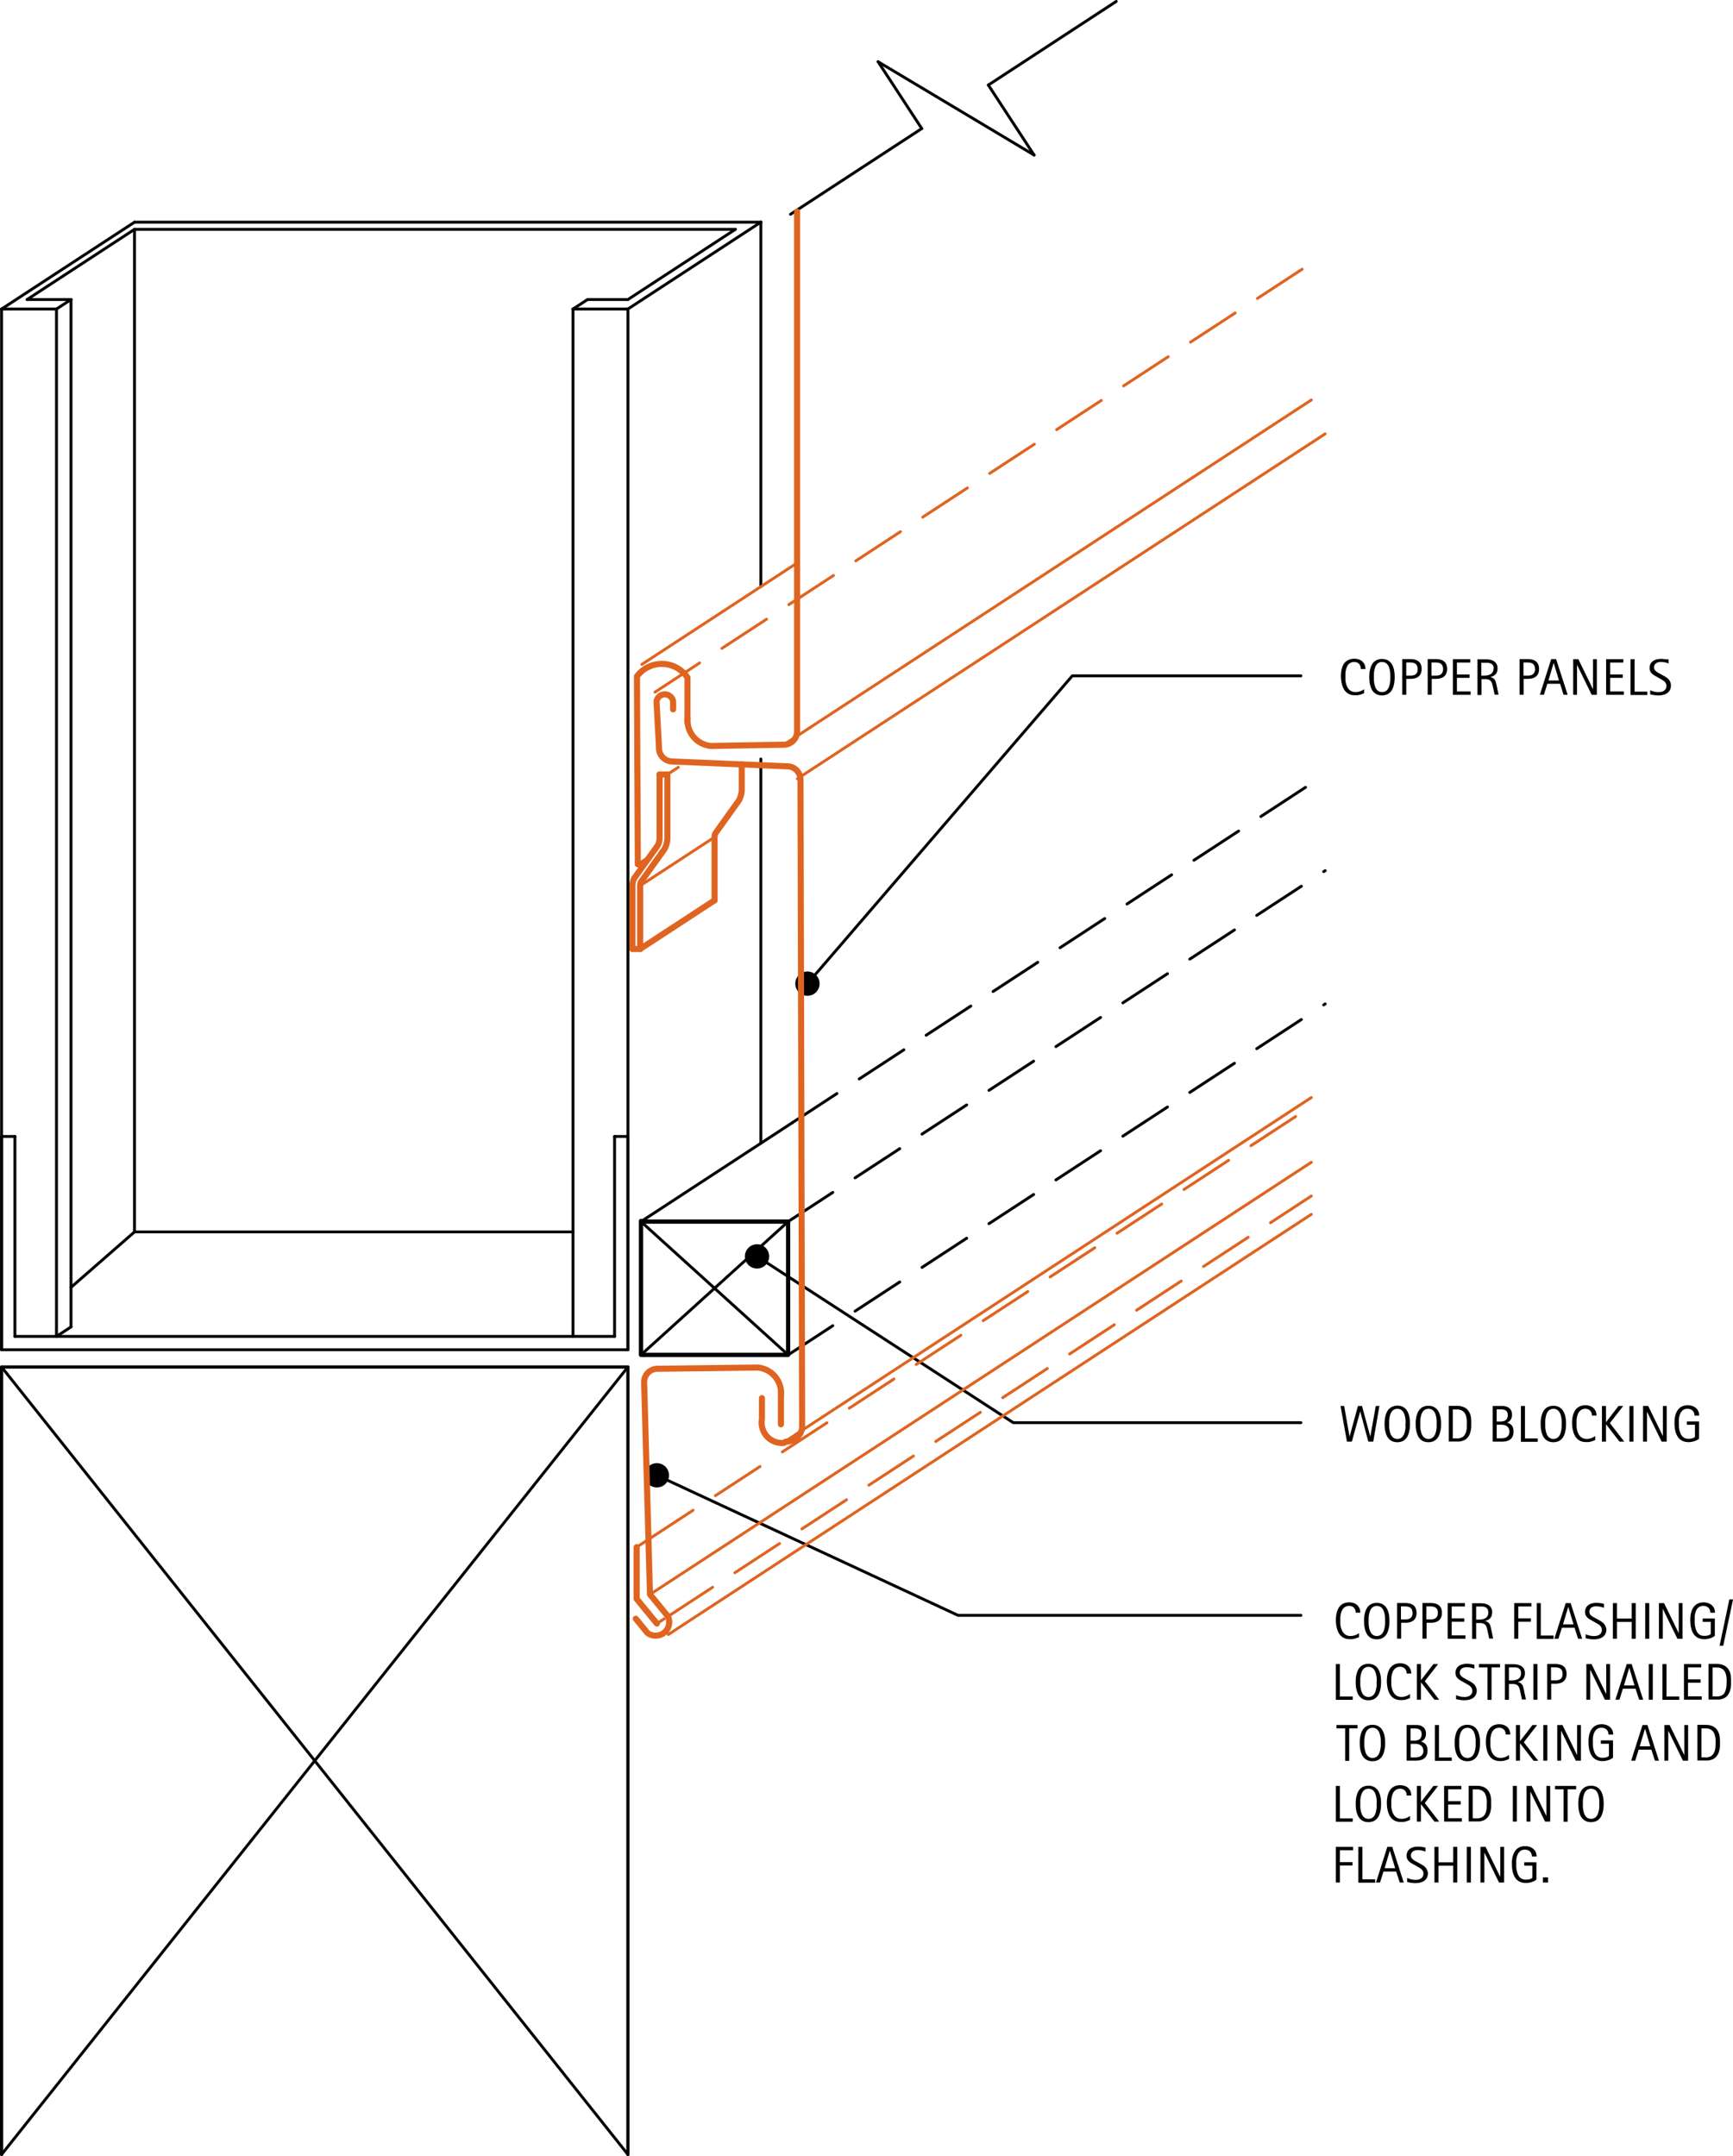 <svg id="cfc1f62f-fd2a-4b4d-8e61-184116418a45" data-name="CDATEXT" xmlns="http://www.w3.org/2000/svg" viewBox="0 0 427.35 531.64"><defs><style>.\31 ba8dfca-4dce-430a-958e-05db7f560fc2,.\36 c33f37e-fae9-43dd-a0b8-fb8b11c61470,.\39 0615727-ed3e-43ab-ba39-f5b563125fc4,.\39 659c5a3-7200-4ba4-8da8-8698475da764,.ca891591-eeb1-4a8b-b150-dc6e2ca851a7,.d9ff5a1b-da5c-4c77-926d-0fab6494c072,.e77cf624-bcea-4b68-9232-79c08f32439c,.f71bedb4-a81c-400d-bc63-76113e32c075{fill:none;stroke-linecap:round;stroke-linejoin:round;}.\31 ba8dfca-4dce-430a-958e-05db7f560fc2,.\36 c33f37e-fae9-43dd-a0b8-fb8b11c61470,.\39 659c5a3-7200-4ba4-8da8-8698475da764,.d9ff5a1b-da5c-4c77-926d-0fab6494c072,.e77cf624-bcea-4b68-9232-79c08f32439c{stroke:#000;}.\39 0615727-ed3e-43ab-ba39-f5b563125fc4,.ca891591-eeb1-4a8b-b150-dc6e2ca851a7,.d9ff5a1b-da5c-4c77-926d-0fab6494c072,.e77cf624-bcea-4b68-9232-79c08f32439c{stroke-width:0.71px;}.\31 ba8dfca-4dce-430a-958e-05db7f560fc2{stroke-width:3.01px;}.ca891591-eeb1-4a8b-b150-dc6e2ca851a7,.d9ff5a1b-da5c-4c77-926d-0fab6494c072{stroke-dasharray:13.15 6.57;}.\36 c33f37e-fae9-43dd-a0b8-fb8b11c61470{stroke-width:1.05px;}.\39 659c5a3-7200-4ba4-8da8-8698475da764{stroke-width:0.79px;}.\39 0615727-ed3e-43ab-ba39-f5b563125fc4,.ca891591-eeb1-4a8b-b150-dc6e2ca851a7,.f71bedb4-a81c-400d-bc63-76113e32c075{stroke:#df6420;}.f71bedb4-a81c-400d-bc63-76113e32c075{stroke-width:1.5px;}</style></defs><title>wall-cladding-structural-systems.D.base-detail</title><g id="7c411864-2e9f-4b24-acb5-ec5c331f5ca3" data-name="TEXT"><path d="M456,175.34a2.07,2.07,0,0,0-.11-0.68,1.56,1.56,0,0,0-.31-0.54,1.46,1.46,0,0,0-.5-0.36,1.67,1.67,0,0,0-.68-0.13,2,2,0,0,0-.84.16,1.84,1.84,0,0,0-.6.44,2.21,2.21,0,0,0-.4.63,4.34,4.34,0,0,0-.24.76,6.13,6.13,0,0,0-.12.81q0,0.41,0,.79t0,0.86a5.86,5.86,0,0,0,.15.87,4.21,4.21,0,0,0,.3.81,2.56,2.56,0,0,0,.47.67,2.08,2.08,0,0,0,.67.46,2.28,2.28,0,0,0,.91.17,3.37,3.37,0,0,0,1.11-.19,3.3,3.3,0,0,0,1-.54v1l-0.58.23a5.26,5.26,0,0,1-.55.17,4.74,4.74,0,0,1-.57.1,6.1,6.1,0,0,1-.63,0,3.21,3.21,0,0,1-1.17-.2,2.82,2.82,0,0,1-.88-0.54,3,3,0,0,1-.63-0.8,5,5,0,0,1-.41-1,6.54,6.54,0,0,1-.22-1.08,9.06,9.06,0,0,1-.07-1.11,8.55,8.55,0,0,1,.07-1.08,5.65,5.65,0,0,1,.22-1,4.24,4.24,0,0,1,.4-0.9A2.72,2.72,0,0,1,453.3,173a3.46,3.46,0,0,1,1.13-.17,3.35,3.35,0,0,1,1.08.17,2.44,2.44,0,0,1,.86.49,2.3,2.3,0,0,1,.57.8,2.65,2.65,0,0,1,.21,1.08H456Z" transform="translate(-120.43 -10.4)"/><path d="M464.35,177.32q0,0.52-.05,1.06a6.67,6.67,0,0,1-.18,1,4.68,4.68,0,0,1-.36,1,2.8,2.8,0,0,1-.58.78,2.59,2.59,0,0,1-.83.52,3.39,3.39,0,0,1-2.25,0,2.59,2.59,0,0,1-.83-0.52,2.81,2.81,0,0,1-.58-0.77,4.73,4.73,0,0,1-.36-0.95,6.46,6.46,0,0,1-.19-1q-0.05-.54-0.05-1.07c0-.35,0-0.71.05-1.07a6.4,6.4,0,0,1,.19-1,4.7,4.7,0,0,1,.36-0.94,2.78,2.78,0,0,1,.58-0.77,2.53,2.53,0,0,1,.83-0.51,3.13,3.13,0,0,1,1.13-.19,3.06,3.06,0,0,1,1.12.19,2.59,2.59,0,0,1,.83.52,2.79,2.79,0,0,1,.58.77,4.58,4.58,0,0,1,.36.94,6.6,6.6,0,0,1,.18,1Q464.35,176.8,464.35,177.32Zm-1.08,0q0-.34,0-0.75a6.44,6.44,0,0,0-.1-0.82,5,5,0,0,0-.21-0.79,2.5,2.5,0,0,0-.36-0.68,1.69,1.69,0,0,0-.56-0.47,1.86,1.86,0,0,0-1.59,0,1.72,1.72,0,0,0-.56.47,2.48,2.48,0,0,0-.36.68,5.08,5.08,0,0,0-.21.79,6.44,6.44,0,0,0-.1.82q0,0.41,0,.75t0,0.76a6.64,6.64,0,0,0,.1.83,5.27,5.27,0,0,0,.21.8,2.52,2.52,0,0,0,.36.69,1.74,1.74,0,0,0,.56.48,1.84,1.84,0,0,0,1.59,0,1.7,1.7,0,0,0,.56-0.48,2.58,2.58,0,0,0,.36-0.69,5.08,5.08,0,0,0,.21-0.81,6.71,6.71,0,0,0,.1-0.82Q463.27,177.65,463.27,177.31Z" transform="translate(-120.43 -10.4)"/><path d="M471,175.37a2.74,2.74,0,0,1-.21,1.12,2,2,0,0,1-.58.75,2.4,2.4,0,0,1-.88.42,4.43,4.43,0,0,1-1.12.13h-1v3.92h-1v-8.79h2a4.77,4.77,0,0,1,1.12.13,2.35,2.35,0,0,1,.88.41,1.87,1.87,0,0,1,.58.75A2.86,2.86,0,0,1,471,175.37Zm-1,0a1.94,1.94,0,0,0-.15-0.83,1.18,1.18,0,0,0-.42-0.49,1.69,1.69,0,0,0-.64-0.24,4.83,4.83,0,0,0-.8-0.06H467.2V177h1.07a2.88,2.88,0,0,0,.73-0.09,1.41,1.41,0,0,0,.56-0.28,1.25,1.25,0,0,0,.35-0.49A1.91,1.91,0,0,0,470,175.39Z" transform="translate(-120.43 -10.4)"/><path d="M477.28,175.37a2.74,2.74,0,0,1-.21,1.12,1.94,1.94,0,0,1-.58.75,2.4,2.4,0,0,1-.88.42,4.43,4.43,0,0,1-1.12.13h-1v3.92h-1v-8.79h2a4.75,4.75,0,0,1,1.12.13,2.34,2.34,0,0,1,.88.41,1.87,1.87,0,0,1,.58.75A2.84,2.84,0,0,1,477.28,175.37Zm-1,0a1.92,1.92,0,0,0-.15-0.83,1.18,1.18,0,0,0-.42-0.49,1.68,1.68,0,0,0-.64-0.24,4.84,4.84,0,0,0-.8-0.06h-0.83V177h1.07a2.89,2.89,0,0,0,.73-0.09,1.42,1.42,0,0,0,.56-0.28,1.26,1.26,0,0,0,.35-0.49A1.93,1.93,0,0,0,476.29,175.39Z" transform="translate(-120.43 -10.4)"/><path d="M478.71,181.73v-8.79H483v0.83H479.7v2.94h3.11v0.83H479.7v3.36h3.38v0.83h-4.37Z" transform="translate(-120.43 -10.4)"/><path d="M489,181.73l-0.43-2a7.78,7.78,0,0,0-.21-0.8,1.72,1.72,0,0,0-.31-0.59,1.24,1.24,0,0,0-.52-0.36,2.39,2.39,0,0,0-.85-0.12h-0.91v3.91h-1v-8.79h2.18a4.87,4.87,0,0,1,1,.11,2.63,2.63,0,0,1,.9.37,1.94,1.94,0,0,1,.63.68,2.14,2.14,0,0,1,.24,1,2.85,2.85,0,0,1-.11.84,1.74,1.74,0,0,1-.34.63,1.91,1.91,0,0,1-.56.45,3.35,3.35,0,0,1-.78.29v0a2.35,2.35,0,0,1,.7.28,1.42,1.42,0,0,1,.42.41,1.89,1.89,0,0,1,.24.54q0.08,0.31.17,0.7l0.51,2.41h-1Zm-0.24-6.47a1.58,1.58,0,0,0-.19-0.85A1.17,1.17,0,0,0,488,174a2.1,2.1,0,0,0-.72-0.17l-0.83,0h-0.74V177h0.55a6,6,0,0,0,.89-0.07,2.38,2.38,0,0,0,.78-0.25,1.49,1.49,0,0,0,.56-0.53A1.63,1.63,0,0,0,488.72,175.26Z" transform="translate(-120.43 -10.4)"/><path d="M499.95,175.37a2.74,2.74,0,0,1-.21,1.12,1.94,1.94,0,0,1-.58.75,2.4,2.4,0,0,1-.88.42,4.43,4.43,0,0,1-1.12.13h-1v3.92h-1v-8.79h2a4.75,4.75,0,0,1,1.12.13,2.34,2.34,0,0,1,.88.41,1.87,1.87,0,0,1,.58.75A2.84,2.84,0,0,1,499.95,175.37Zm-1,0a1.92,1.92,0,0,0-.15-0.83,1.18,1.18,0,0,0-.42-0.49,1.68,1.68,0,0,0-.64-0.24,4.84,4.84,0,0,0-.8-0.06h-0.83V177h1.07a2.89,2.89,0,0,0,.73-0.09,1.42,1.42,0,0,0,.56-0.28,1.26,1.26,0,0,0,.35-0.49A1.93,1.93,0,0,0,499,175.39Z" transform="translate(-120.43 -10.4)"/><path d="M506,181.73L505.14,179H502l-0.85,2.71h-1l2.8-8.79h1.21l2.84,8.79h-1Zm-2.44-7.88h0l-1.29,4.35h2.6Z" transform="translate(-120.43 -10.4)"/><path d="M512.93,181.73l-3.61-7.4h0v7.4h-0.95v-8.79h1.27l3.62,7.42h0v-7.42h0.94v8.79h-1.27Z" transform="translate(-120.43 -10.4)"/><path d="M516.49,181.73v-8.79h4.25v0.83h-3.26v2.94h3.11v0.83h-3.11v3.36h3.38v0.83h-4.37Z" transform="translate(-120.43 -10.4)"/><path d="M522.51,181.73v-8.79h1v8h3.15v0.83h-4.14Z" transform="translate(-120.43 -10.4)"/><path d="M532.47,179.4a2.42,2.42,0,0,1-.26,1.17,2.12,2.12,0,0,1-.69.76,2.9,2.9,0,0,1-1,.42,5.22,5.22,0,0,1-1.16.13,6.67,6.67,0,0,1-1-.08q-0.5-.08-1-0.19v-1a6.28,6.28,0,0,0,1,.34,4.9,4.9,0,0,0,1.09.12,2.94,2.94,0,0,0,.7-0.08,1.85,1.85,0,0,0,.61-0.26,1.42,1.42,0,0,0,.43-0.46,1.35,1.35,0,0,0,.17-0.69,1.44,1.44,0,0,0-.45-1.1,2.53,2.53,0,0,0-.47-0.36l-0.54-.32-0.78-.44-0.71-.4a3.32,3.32,0,0,1-.61-0.46,2,2,0,0,1-.43-0.6,1.92,1.92,0,0,1-.16-0.82,2.11,2.11,0,0,1,.24-1,2,2,0,0,1,.63-0.7,2.69,2.69,0,0,1,.91-0.39,4.52,4.52,0,0,1,1.05-.12,6.07,6.07,0,0,1,.92.07L531.9,173v1a5.31,5.31,0,0,0-.94-0.28,4.87,4.87,0,0,0-1-.1,2.4,2.4,0,0,0-.61.08,1.68,1.68,0,0,0-.53.24,1.21,1.21,0,0,0-.37.42,1.24,1.24,0,0,0-.14.61,1,1,0,0,0,.14.54,1.76,1.76,0,0,0,.36.42,3.14,3.14,0,0,0,.47.33l0.49,0.27,0.82,0.45c0.26,0.14.5,0.28,0.72,0.43a2.89,2.89,0,0,1,.59.5,2.17,2.17,0,0,1,.4.64A2.26,2.26,0,0,1,532.47,179.4Z" transform="translate(-120.43 -10.4)"/></g><g id="27df9ba5-f59c-4a9d-a103-9298d62f5383" data-name="TEXT"><path d="M459.07,365.88h-1.22l-2-7.46h0l-2.06,7.46h-1.21L451,357.09h0.89l1.34,7.54h0l2.06-7.54h1l2.05,7.54h0l1.35-7.54h0.89Z" transform="translate(-120.43 -10.4)"/><path d="M468.12,361.47q0,0.52-.05,1.06a6.79,6.79,0,0,1-.18,1,4.68,4.68,0,0,1-.36,1,2.82,2.82,0,0,1-.58.78,2.59,2.59,0,0,1-.83.52,3.39,3.39,0,0,1-2.25,0,2.59,2.59,0,0,1-.83-0.52,2.83,2.83,0,0,1-.58-0.77,4.73,4.73,0,0,1-.36-0.95,6.57,6.57,0,0,1-.19-1q-0.05-.54-0.05-1.07c0-.35,0-0.71.05-1.07a6.5,6.5,0,0,1,.19-1,4.7,4.7,0,0,1,.36-0.94,2.8,2.8,0,0,1,.58-0.77,2.54,2.54,0,0,1,.83-0.51A3.12,3.12,0,0,1,465,357a3.07,3.07,0,0,1,1.12.19,2.59,2.59,0,0,1,.83.52,2.81,2.81,0,0,1,.58.77,4.58,4.58,0,0,1,.36.94,6.71,6.71,0,0,1,.18,1Q468.12,361,468.12,361.47Zm-1.08,0c0-.23,0-0.48,0-0.75a6.44,6.44,0,0,0-.1-0.82,5.09,5.09,0,0,0-.21-0.79,2.53,2.53,0,0,0-.36-0.68,1.67,1.67,0,0,0-.56-0.47,1.86,1.86,0,0,0-1.59,0,1.71,1.71,0,0,0-.56.47,2.45,2.45,0,0,0-.36.68,5,5,0,0,0-.21.79,6.44,6.44,0,0,0-.1.82q0,0.41,0,.75t0,0.76a6.64,6.64,0,0,0,.1.83,5.16,5.16,0,0,0,.21.8,2.49,2.49,0,0,0,.36.69,1.73,1.73,0,0,0,.56.48,1.83,1.83,0,0,0,1.59,0,1.68,1.68,0,0,0,.56-0.48,2.61,2.61,0,0,0,.36-0.69,5.19,5.19,0,0,0,.21-0.81,6.71,6.71,0,0,0,.1-0.82C467,361.94,467,361.69,467,361.46Z" transform="translate(-120.43 -10.4)"/><path d="M475.79,361.47q0,0.52-.05,1.06a6.79,6.79,0,0,1-.18,1,4.68,4.68,0,0,1-.36,1,2.82,2.82,0,0,1-.58.78,2.59,2.59,0,0,1-.83.52,3.39,3.39,0,0,1-2.25,0,2.59,2.59,0,0,1-.83-0.52,2.83,2.83,0,0,1-.58-0.77,4.73,4.73,0,0,1-.36-0.95,6.57,6.57,0,0,1-.19-1q-0.05-.54-0.05-1.07c0-.35,0-0.71.05-1.07a6.5,6.5,0,0,1,.19-1,4.7,4.7,0,0,1,.36-0.94,2.8,2.8,0,0,1,.58-0.77,2.54,2.54,0,0,1,.83-0.51,3.12,3.12,0,0,1,1.13-.19,3.07,3.07,0,0,1,1.12.19,2.59,2.59,0,0,1,.83.52,2.81,2.81,0,0,1,.58.77,4.58,4.58,0,0,1,.36.94,6.71,6.71,0,0,1,.18,1Q475.79,361,475.79,361.47Zm-1.08,0c0-.23,0-0.48,0-0.75a6.44,6.44,0,0,0-.1-0.82,5.09,5.09,0,0,0-.21-0.79,2.53,2.53,0,0,0-.36-0.68,1.67,1.67,0,0,0-.56-0.47,1.86,1.86,0,0,0-1.59,0,1.71,1.71,0,0,0-.56.47,2.45,2.45,0,0,0-.36.68,5,5,0,0,0-.21.79,6.44,6.44,0,0,0-.1.82q0,0.41,0,.75t0,0.76a6.64,6.64,0,0,0,.1.83,5.16,5.16,0,0,0,.21.8,2.49,2.49,0,0,0,.36.69,1.73,1.73,0,0,0,.56.48,1.83,1.83,0,0,0,1.59,0,1.68,1.68,0,0,0,.56-0.48,2.61,2.61,0,0,0,.36-0.69,5.19,5.19,0,0,0,.21-0.81,6.71,6.71,0,0,0,.1-0.82C474.7,361.94,474.71,361.69,474.71,361.46Z" transform="translate(-120.43 -10.4)"/><path d="M483.23,361.46q0,0.42,0,.85a6.86,6.86,0,0,1-.12.85,5,5,0,0,1-.23.8,3.07,3.07,0,0,1-.38.71,2.85,2.85,0,0,1-.56.58,2.56,2.56,0,0,1-.77.4,3.74,3.74,0,0,1-.9.2q-0.46,0-.93,0h-1.65v-8.79h2a4.13,4.13,0,0,1,1.75.33,2.76,2.76,0,0,1,1.11.91,3.65,3.65,0,0,1,.58,1.38A8.72,8.72,0,0,1,483.23,361.46Zm-1.08,0c0-.2,0-0.42,0-0.64a6.14,6.14,0,0,0-.07-0.67,4.84,4.84,0,0,0-.15-0.65,2.67,2.67,0,0,0-.26-0.59,1.89,1.89,0,0,0-1-.81,2.79,2.79,0,0,0-.7-0.16c-0.24,0-.49,0-0.73,0h-0.56v7.13h0.67a6.92,6.92,0,0,0,.76,0,2.49,2.49,0,0,0,.73-0.2,1.77,1.77,0,0,0,.73-0.59,2.83,2.83,0,0,0,.4-0.85,4.76,4.76,0,0,0,.17-1C482.13,362.07,482.15,361.76,482.15,361.47Z" transform="translate(-120.43 -10.4)"/><path d="M493.65,363.5a2.51,2.51,0,0,1-.22,1.1,2,2,0,0,1-.59.74,2.4,2.4,0,0,1-.89.41,4.51,4.51,0,0,1-1.1.13h-2.33v-8.79h2.33a3.27,3.27,0,0,1,1,.13,2.14,2.14,0,0,1,.76.4,1.86,1.86,0,0,1,.5.68,2.33,2.33,0,0,1,.18.95,2.49,2.49,0,0,1-.08.64,2,2,0,0,1-.24.56,1.76,1.76,0,0,1-.4.44,1.88,1.88,0,0,1-.56.3v0a2.14,2.14,0,0,1,1.3.79A2.54,2.54,0,0,1,493.65,363.5Zm-1.41-4.18a1.55,1.55,0,0,0-.14-0.7,1.07,1.07,0,0,0-.37-0.43,1.47,1.47,0,0,0-.55-0.21,3.72,3.72,0,0,0-.68-0.06h-1v3h0.85a3.72,3.72,0,0,0,.74-0.07,1.62,1.62,0,0,0,.6-0.25,1.2,1.2,0,0,0,.4-0.48A1.8,1.8,0,0,0,492.24,359.32Zm0.41,4.08a1.73,1.73,0,0,0-.15-0.73,1.46,1.46,0,0,0-.4-0.53,1.74,1.74,0,0,0-.6-0.32,2.48,2.48,0,0,0-.73-0.11h-1.26v3.34h1.14a3.45,3.45,0,0,0,.77-0.08,1.8,1.8,0,0,0,.64-0.28,1.36,1.36,0,0,0,.43-0.51A1.75,1.75,0,0,0,492.65,363.4Z" transform="translate(-120.43 -10.4)"/><path d="M495.48,365.88v-8.79h1v8h3.15v0.83h-4.14Z" transform="translate(-120.43 -10.4)"/><path d="M506.61,361.47q0,0.52-.05,1.06a6.79,6.79,0,0,1-.18,1,4.68,4.68,0,0,1-.36,1,2.82,2.82,0,0,1-.58.78,2.59,2.59,0,0,1-.83.52,3.39,3.39,0,0,1-2.25,0,2.59,2.59,0,0,1-.83-0.52,2.83,2.83,0,0,1-.58-0.77,4.73,4.73,0,0,1-.36-0.95,6.57,6.57,0,0,1-.19-1q-0.05-.54-0.05-1.07c0-.35,0-0.71.05-1.07a6.5,6.5,0,0,1,.19-1,4.7,4.7,0,0,1,.36-0.94,2.8,2.8,0,0,1,.58-0.77,2.54,2.54,0,0,1,.83-0.51,3.12,3.12,0,0,1,1.13-.19,3.07,3.07,0,0,1,1.12.19,2.59,2.59,0,0,1,.83.52,2.81,2.81,0,0,1,.58.77,4.58,4.58,0,0,1,.36.94,6.71,6.71,0,0,1,.18,1Q506.61,361,506.61,361.47Zm-1.08,0c0-.23,0-0.48,0-0.75a6.44,6.44,0,0,0-.1-0.82,5.09,5.09,0,0,0-.21-0.79,2.53,2.53,0,0,0-.36-0.68,1.67,1.67,0,0,0-.56-0.47,1.86,1.86,0,0,0-1.59,0,1.71,1.71,0,0,0-.56.47,2.45,2.45,0,0,0-.36.68,5,5,0,0,0-.21.79,6.44,6.44,0,0,0-.1.82q0,0.41,0,.75t0,0.76a6.64,6.64,0,0,0,.1.83,5.16,5.16,0,0,0,.21.8,2.49,2.49,0,0,0,.36.69,1.73,1.73,0,0,0,.56.48,1.83,1.83,0,0,0,1.59,0,1.68,1.68,0,0,0,.56-0.48,2.61,2.61,0,0,0,.36-0.69,5.19,5.19,0,0,0,.21-0.81,6.71,6.71,0,0,0,.1-0.82C505.52,361.94,505.53,361.69,505.53,361.46Z" transform="translate(-120.43 -10.4)"/><path d="M513,359.49a2.07,2.07,0,0,0-.11-0.68,1.56,1.56,0,0,0-.31-0.54,1.46,1.46,0,0,0-.5-0.36,1.67,1.67,0,0,0-.68-0.13,2,2,0,0,0-.84.16,1.84,1.84,0,0,0-.6.44,2.21,2.21,0,0,0-.4.63,4.34,4.34,0,0,0-.24.76,6.13,6.13,0,0,0-.12.81q0,0.41,0,.79t0,0.86a5.86,5.86,0,0,0,.15.87,4.21,4.21,0,0,0,.3.81,2.56,2.56,0,0,0,.47.67,2.08,2.08,0,0,0,.67.46,2.28,2.28,0,0,0,.91.17,3.37,3.37,0,0,0,1.11-.19,3.3,3.3,0,0,0,1-.54v1l-0.58.23a5.26,5.26,0,0,1-.55.17,4.74,4.74,0,0,1-.57.1,6.1,6.1,0,0,1-.63,0,3.21,3.21,0,0,1-1.17-.2,2.82,2.82,0,0,1-.88-0.54,3,3,0,0,1-.63-0.8,5,5,0,0,1-.41-1,6.54,6.54,0,0,1-.22-1.08,9.06,9.06,0,0,1-.07-1.11,8.55,8.55,0,0,1,.07-1.08,5.65,5.65,0,0,1,.22-1,4.24,4.24,0,0,1,.4-0.9,2.72,2.72,0,0,1,1.48-1.19,3.46,3.46,0,0,1,1.13-.17,3.35,3.35,0,0,1,1.08.17,2.44,2.44,0,0,1,.86.49,2.3,2.3,0,0,1,.57.8,2.65,2.65,0,0,1,.21,1.08H513Z" transform="translate(-120.43 -10.4)"/><path d="M519.79,365.88l-3.33-4.3h0v4.3h-1v-8.79h1v4h0l3.08-4h1.16l-3.28,4.22,3.55,4.57h-1.17Z" transform="translate(-120.43 -10.4)"/><path d="M522.24,365.88v-8.79h1v8.79h-1Z" transform="translate(-120.43 -10.4)"/><path d="M530.18,365.88l-3.61-7.4h0v7.4H525.6v-8.79h1.27l3.62,7.42h0v-7.42h0.94v8.79h-1.27Z" transform="translate(-120.43 -10.4)"/><path d="M538.29,359.49a2,2,0,0,0-.12-0.7,1.52,1.52,0,0,0-.34-0.54,1.49,1.49,0,0,0-.53-0.34,2.16,2.16,0,0,0-1.51,0,1.82,1.82,0,0,0-.59.41,2.22,2.22,0,0,0-.4.6,3.64,3.64,0,0,0-.25.72,5.23,5.23,0,0,0-.12.77q0,0.4,0,.76t0,0.85a6.78,6.78,0,0,0,.12.9,4.87,4.87,0,0,0,.25.85,2.53,2.53,0,0,0,.42.72,1.94,1.94,0,0,0,.64.5,2.05,2.05,0,0,0,.91.18l0.41,0,0.45-.08a2.54,2.54,0,0,0,.42-0.15,1.28,1.28,0,0,0,.35-0.22v-3h-2v-0.83h3v4.27a2.66,2.66,0,0,1-.55.36,4.25,4.25,0,0,1-.65.26,5,5,0,0,1-.68.16,4.1,4.1,0,0,1-.65.06,3.73,3.73,0,0,1-1.26-.19,2.92,2.92,0,0,1-.93-0.53,2.86,2.86,0,0,1-.65-0.8,4.69,4.69,0,0,1-.41-1,6.68,6.68,0,0,1-.21-1.13,11.19,11.19,0,0,1-.06-1.19,7.77,7.77,0,0,1,.07-1.06,5.4,5.4,0,0,1,.23-1,4.14,4.14,0,0,1,.41-0.87,2.7,2.7,0,0,1,1.46-1.15,3.39,3.39,0,0,1,1.1-.17,3.53,3.53,0,0,1,1.09.17,2.61,2.61,0,0,1,.9.49,2.29,2.29,0,0,1,.61.8,2.51,2.51,0,0,1,.22,1.09h-1.12Z" transform="translate(-120.43 -10.4)"/></g><g id="5084d3b8-a452-43de-a625-af613e42bc53" data-name="LWPOLYLINE"><polyline class="e77cf624-bcea-4b68-9232-79c08f32439c" points="320.8 350.8 249.87 350.8 186.68 309.8"/></g><g id="3b97dfd8-e1fc-480a-863d-8ded77483808" data-name="LWPOLYLINE"><polyline class="e77cf624-bcea-4b68-9232-79c08f32439c" points="320.8 398.31 236.25 398.31 161.97 363.78"/></g><g id="39e139b5-adc0-4f04-a9cb-b5dcabda941d" data-name="LWPOLYLINE"><polyline class="e77cf624-bcea-4b68-9232-79c08f32439c" points="320.8 166.65 264.42 166.65 199.11 242.55"/></g><g id="ed986ba6-f68f-418f-a986-6361ea4a6750" data-name="MTEXT"><path d="M454.75,408.09a2.07,2.07,0,0,0-.11-0.68,1.56,1.56,0,0,0-.31-0.54,1.46,1.46,0,0,0-.5-0.36,1.67,1.67,0,0,0-.68-0.13,2,2,0,0,0-.84.16,1.84,1.84,0,0,0-.6.44,2.21,2.21,0,0,0-.4.63,4.34,4.34,0,0,0-.24.76,6.13,6.13,0,0,0-.12.81q0,0.41,0,.79t0,0.86a5.86,5.86,0,0,0,.15.87,4.21,4.21,0,0,0,.3.81,2.56,2.56,0,0,0,.47.67,2.08,2.08,0,0,0,.67.46,2.28,2.28,0,0,0,.91.17,3.37,3.37,0,0,0,1.11-.19,3.3,3.3,0,0,0,1-.54v1l-0.58.23a5.26,5.26,0,0,1-.55.17,4.74,4.74,0,0,1-.57.1,6.1,6.1,0,0,1-.63,0,3.21,3.21,0,0,1-1.17-.2,2.82,2.82,0,0,1-.88-0.54,3,3,0,0,1-.63-0.8,5,5,0,0,1-.41-1,6.54,6.54,0,0,1-.22-1.08,9.06,9.06,0,0,1-.07-1.11,8.55,8.55,0,0,1,.07-1.08,5.65,5.65,0,0,1,.22-1,4.24,4.24,0,0,1,.4-0.9,2.72,2.72,0,0,1,1.48-1.19,3.46,3.46,0,0,1,1.13-.17,3.35,3.35,0,0,1,1.08.17,2.44,2.44,0,0,1,.86.49,2.3,2.3,0,0,1,.57.8,2.65,2.65,0,0,1,.21,1.08h-1.12Z" transform="translate(-120.43 -10.4)"/><path d="M463.06,410.07q0,0.52-.05,1.06a6.67,6.67,0,0,1-.18,1,4.68,4.68,0,0,1-.36,1,2.8,2.8,0,0,1-.58.78,2.59,2.59,0,0,1-.83.52,3.39,3.39,0,0,1-2.25,0,2.59,2.59,0,0,1-.83-0.52,2.81,2.81,0,0,1-.58-0.77,4.73,4.73,0,0,1-.36-0.95,6.46,6.46,0,0,1-.19-1q-0.05-.54-0.05-1.07c0-.35,0-0.71.05-1.07a6.4,6.4,0,0,1,.19-1,4.7,4.7,0,0,1,.36-0.94,2.78,2.78,0,0,1,.58-0.77,2.53,2.53,0,0,1,.83-0.51,3.13,3.13,0,0,1,1.13-.19,3.06,3.06,0,0,1,1.12.19,2.59,2.59,0,0,1,.83.52,2.79,2.79,0,0,1,.58.77,4.58,4.58,0,0,1,.36.94,6.6,6.6,0,0,1,.18,1Q463.06,409.55,463.06,410.07Zm-1.08,0q0-.34,0-0.75a6.44,6.44,0,0,0-.1-0.82,5,5,0,0,0-.21-0.79,2.5,2.5,0,0,0-.36-0.68,1.69,1.69,0,0,0-.56-0.47,1.86,1.86,0,0,0-1.59,0,1.72,1.72,0,0,0-.56.47,2.48,2.48,0,0,0-.36.68,5.08,5.08,0,0,0-.21.79,6.44,6.44,0,0,0-.1.82q0,0.41,0,.75t0,0.76a6.64,6.64,0,0,0,.1.83,5.27,5.27,0,0,0,.21.8,2.52,2.52,0,0,0,.36.69,1.74,1.74,0,0,0,.56.48,1.84,1.84,0,0,0,1.59,0,1.7,1.7,0,0,0,.56-0.48,2.58,2.58,0,0,0,.36-0.69,5.08,5.08,0,0,0,.21-0.81,6.71,6.71,0,0,0,.1-0.82Q462,410.4,462,410.06Z" transform="translate(-120.43 -10.4)"/><path d="M469.74,408.12a2.74,2.74,0,0,1-.21,1.12,2,2,0,0,1-.58.75,2.4,2.4,0,0,1-.88.42,4.43,4.43,0,0,1-1.12.13h-1v3.92h-1v-8.79h2a4.77,4.77,0,0,1,1.12.13,2.35,2.35,0,0,1,.88.41,1.87,1.87,0,0,1,.58.75A2.86,2.86,0,0,1,469.74,408.12Zm-1,0a1.94,1.94,0,0,0-.15-0.83,1.18,1.18,0,0,0-.42-0.49,1.69,1.69,0,0,0-.64-0.24,4.83,4.83,0,0,0-.8-0.06h-0.83v3.21H467a2.88,2.88,0,0,0,.73-0.09,1.41,1.41,0,0,0,.56-0.28,1.25,1.25,0,0,0,.35-0.49A1.91,1.91,0,0,0,468.75,408.14Z" transform="translate(-120.43 -10.4)"/><path d="M476,408.12a2.74,2.74,0,0,1-.21,1.12,1.94,1.94,0,0,1-.58.75,2.4,2.4,0,0,1-.88.42,4.43,4.43,0,0,1-1.12.13h-1v3.92h-1v-8.79h2a4.75,4.75,0,0,1,1.12.13,2.34,2.34,0,0,1,.88.41,1.87,1.87,0,0,1,.58.75A2.84,2.84,0,0,1,476,408.12Zm-1,0a1.92,1.92,0,0,0-.15-0.83,1.18,1.18,0,0,0-.42-0.49,1.68,1.68,0,0,0-.64-0.24,4.84,4.84,0,0,0-.8-0.06h-0.83v3.21h1.07a2.89,2.89,0,0,0,.73-0.09,1.42,1.42,0,0,0,.56-0.28,1.26,1.26,0,0,0,.35-0.49A1.93,1.93,0,0,0,475,408.14Z" transform="translate(-120.43 -10.4)"/><path d="M477.42,414.48v-8.79h4.25v0.83h-3.26v2.94h3.11v0.83h-3.11v3.36h3.38v0.83h-4.37Z" transform="translate(-120.43 -10.4)"/><path d="M487.67,414.48l-0.43-2a7.78,7.78,0,0,0-.21-0.8,1.72,1.72,0,0,0-.31-0.59,1.24,1.24,0,0,0-.52-0.36,2.39,2.39,0,0,0-.85-0.12h-0.91v3.91h-1v-8.79h2.18a4.87,4.87,0,0,1,1,.11,2.63,2.63,0,0,1,.9.37,1.94,1.94,0,0,1,.63.68,2.14,2.14,0,0,1,.24,1,2.85,2.85,0,0,1-.11.84,1.74,1.74,0,0,1-.34.63,1.91,1.91,0,0,1-.56.45,3.35,3.35,0,0,1-.78.29v0a2.35,2.35,0,0,1,.7.28,1.42,1.42,0,0,1,.42.41,1.89,1.89,0,0,1,.24.54q0.08,0.31.17,0.7l0.51,2.41h-1ZM487.43,408a1.58,1.58,0,0,0-.19-0.85,1.17,1.17,0,0,0-.51-0.44,2.1,2.1,0,0,0-.72-0.17l-0.83,0h-0.74v3.22H485a6,6,0,0,0,.89-0.07,2.38,2.38,0,0,0,.78-0.25,1.49,1.49,0,0,0,.56-0.53A1.63,1.63,0,0,0,487.43,408Z" transform="translate(-120.43 -10.4)"/><path d="M494.83,406.52v2.94h3.11v0.83h-3.11v4.19h-1v-8.79h4.25v0.83h-3.26Z" transform="translate(-120.43 -10.4)"/><path d="M499.38,414.48v-8.79h1v8h3.15v0.83h-4.14Z" transform="translate(-120.43 -10.4)"/><path d="M509.59,414.48l-0.88-2.71h-3.13l-0.85,2.71h-1l2.8-8.79h1.21l2.84,8.79h-1Zm-2.44-7.88h0l-1.29,4.35h2.6Z" transform="translate(-120.43 -10.4)"/><path d="M516.55,412.15a2.42,2.42,0,0,1-.26,1.17,2.12,2.12,0,0,1-.69.76,2.89,2.89,0,0,1-1,.42,5.22,5.22,0,0,1-1.16.13,6.67,6.67,0,0,1-1-.08q-0.5-.08-1-0.19v-1a6.32,6.32,0,0,0,1,.34,4.88,4.88,0,0,0,1.09.12,2.94,2.94,0,0,0,.7-0.08,1.87,1.87,0,0,0,.61-0.26,1.42,1.42,0,0,0,.43-0.46,1.34,1.34,0,0,0,.17-0.69,1.5,1.5,0,0,0-.12-0.63,1.53,1.53,0,0,0-.33-0.46,2.54,2.54,0,0,0-.47-0.36l-0.54-.32-0.78-.44-0.71-.4a3.32,3.32,0,0,1-.61-0.46,2,2,0,0,1-.43-0.6,1.91,1.91,0,0,1-.16-0.82,2.12,2.12,0,0,1,.24-1,2.06,2.06,0,0,1,.63-0.7,2.68,2.68,0,0,1,.91-0.39,4.52,4.52,0,0,1,1.05-.12,6.07,6.07,0,0,1,.92.07l0.91,0.16v1a5.35,5.35,0,0,0-.94-0.28,4.86,4.86,0,0,0-1-.1,2.4,2.4,0,0,0-.61.08,1.67,1.67,0,0,0-.53.24,1.2,1.2,0,0,0-.37.42,1.24,1.24,0,0,0-.14.61,1,1,0,0,0,.14.54,1.72,1.72,0,0,0,.36.42,3.09,3.09,0,0,0,.47.33l0.49,0.27,0.82,0.45c0.26,0.14.5,0.28,0.72,0.43a2.92,2.92,0,0,1,.59.5,2.15,2.15,0,0,1,.4.64A2.26,2.26,0,0,1,516.55,412.15Z" transform="translate(-120.43 -10.4)"/><path d="M522.79,414.48v-4.15h-3.63v4.15h-1v-8.79h1v3.81h3.63v-3.81h1v8.79h-1Z" transform="translate(-120.43 -10.4)"/><path d="M526.13,414.48v-8.79h1v8.79h-1Z" transform="translate(-120.43 -10.4)"/><path d="M534.07,414.48l-3.61-7.4h0v7.4h-0.95v-8.79h1.27l3.62,7.42h0v-7.42h0.94v8.79h-1.27Z" transform="translate(-120.43 -10.4)"/><path d="M542.19,408.09a2,2,0,0,0-.12-0.7,1.52,1.52,0,0,0-.34-0.54,1.49,1.49,0,0,0-.53-0.34,2.16,2.16,0,0,0-1.51,0,1.82,1.82,0,0,0-.59.41,2.22,2.22,0,0,0-.4.6,3.64,3.64,0,0,0-.25.72,5.22,5.22,0,0,0-.12.77q0,0.4,0,.76t0,0.85a6.78,6.78,0,0,0,.12.9,4.87,4.87,0,0,0,.25.85,2.53,2.53,0,0,0,.42.72,1.94,1.94,0,0,0,.64.5,2.05,2.05,0,0,0,.91.18l0.41,0,0.45-.08a2.54,2.54,0,0,0,.42-0.15,1.28,1.28,0,0,0,.35-0.22v-3h-2v-0.83h3v4.27a2.66,2.66,0,0,1-.55.36,4.25,4.25,0,0,1-.65.26,5,5,0,0,1-.68.16,4.1,4.1,0,0,1-.65.06,3.73,3.73,0,0,1-1.26-.19,2.92,2.92,0,0,1-.93-0.53,2.86,2.86,0,0,1-.65-0.8,4.69,4.69,0,0,1-.41-1,6.68,6.68,0,0,1-.21-1.13,11.19,11.19,0,0,1-.06-1.19,7.77,7.77,0,0,1,.07-1.06,5.4,5.4,0,0,1,.23-1,4.14,4.14,0,0,1,.41-0.87,2.7,2.7,0,0,1,1.46-1.15,3.39,3.39,0,0,1,1.1-.17,3.53,3.53,0,0,1,1.09.17,2.61,2.61,0,0,1,.9.49,2.29,2.29,0,0,1,.61.8,2.51,2.51,0,0,1,.22,1.09h-1.12Z" transform="translate(-120.43 -10.4)"/><path d="M545.37,416.21h-0.9l2.41-11.43h0.91Z" transform="translate(-120.43 -10.4)"/><path d="M449.84,429.51v-8.79h1v8H454v0.83h-4.14Z" transform="translate(-120.43 -10.4)"/><path d="M461,425.1q0,0.52-.05,1.06a6.67,6.67,0,0,1-.18,1,4.68,4.68,0,0,1-.36,1,2.8,2.8,0,0,1-.58.78,2.59,2.59,0,0,1-.83.52,3.39,3.39,0,0,1-2.25,0,2.59,2.59,0,0,1-.83-0.52,2.81,2.81,0,0,1-.58-0.77,4.73,4.73,0,0,1-.36-0.95,6.46,6.46,0,0,1-.19-1q-0.05-.54-0.05-1.07c0-.35,0-0.71.05-1.07a6.4,6.4,0,0,1,.19-1,4.7,4.7,0,0,1,.36-0.94,2.78,2.78,0,0,1,.58-0.77,2.53,2.53,0,0,1,.83-0.51,3.13,3.13,0,0,1,1.13-.19,3.06,3.06,0,0,1,1.12.19,2.59,2.59,0,0,1,.83.52,2.79,2.79,0,0,1,.58.77,4.58,4.58,0,0,1,.36.94,6.6,6.6,0,0,1,.18,1Q461,424.58,461,425.1Zm-1.08,0q0-.34,0-0.75a6.44,6.44,0,0,0-.1-0.82,5,5,0,0,0-.21-0.79,2.5,2.5,0,0,0-.36-0.68,1.69,1.69,0,0,0-.56-0.47,1.86,1.86,0,0,0-1.59,0,1.72,1.72,0,0,0-.56.47,2.48,2.48,0,0,0-.36.68,5.08,5.08,0,0,0-.21.79,6.44,6.44,0,0,0-.1.82q0,0.41,0,.75t0,0.76a6.64,6.64,0,0,0,.1.83,5.27,5.27,0,0,0,.21.8,2.52,2.52,0,0,0,.36.69,1.74,1.74,0,0,0,.56.48,1.84,1.84,0,0,0,1.59,0,1.7,1.7,0,0,0,.56-0.48,2.58,2.58,0,0,0,.36-0.69,5.08,5.08,0,0,0,.21-0.81,6.71,6.71,0,0,0,.1-0.82Q459.89,425.43,459.89,425.09Z" transform="translate(-120.43 -10.4)"/><path d="M467.32,423.11a2.07,2.07,0,0,0-.11-0.68,1.56,1.56,0,0,0-.31-0.54,1.46,1.46,0,0,0-.5-0.36,1.67,1.67,0,0,0-.68-0.13,2,2,0,0,0-.84.16,1.84,1.84,0,0,0-.6.44,2.21,2.21,0,0,0-.4.63,4.34,4.34,0,0,0-.24.76,6.13,6.13,0,0,0-.12.81q0,0.41,0,.79t0,0.86a5.86,5.86,0,0,0,.15.87,4.21,4.21,0,0,0,.3.81,2.56,2.56,0,0,0,.47.67,2.08,2.08,0,0,0,.67.46,2.28,2.28,0,0,0,.91.17,3.37,3.37,0,0,0,1.11-.19,3.3,3.3,0,0,0,1-.54v1l-0.58.23a5.26,5.26,0,0,1-.55.17,4.74,4.74,0,0,1-.57.1,6.1,6.1,0,0,1-.63,0,3.21,3.21,0,0,1-1.17-.2,2.82,2.82,0,0,1-.88-0.54,3,3,0,0,1-.63-0.8,5,5,0,0,1-.41-1,6.54,6.54,0,0,1-.22-1.08,9.06,9.06,0,0,1-.07-1.11,8.55,8.55,0,0,1,.07-1.08,5.65,5.65,0,0,1,.22-1,4.24,4.24,0,0,1,.4-0.9,2.72,2.72,0,0,1,1.48-1.19,3.46,3.46,0,0,1,1.13-.17,3.35,3.35,0,0,1,1.08.17,2.44,2.44,0,0,1,.86.49,2.3,2.3,0,0,1,.57.8,2.65,2.65,0,0,1,.21,1.08h-1.12Z" transform="translate(-120.43 -10.4)"/><path d="M474.15,429.51l-3.33-4.3h0v4.3h-1v-8.79h1v4h0l3.08-4h1.16l-3.28,4.22,3.55,4.57h-1.18Z" transform="translate(-120.43 -10.4)"/><path d="M484.6,427.17a2.42,2.42,0,0,1-.26,1.17,2.12,2.12,0,0,1-.69.76,2.89,2.89,0,0,1-1,.42,5.22,5.22,0,0,1-1.16.13,6.67,6.67,0,0,1-1-.08q-0.5-.08-1-0.19v-1a6.32,6.32,0,0,0,1,.34,4.88,4.88,0,0,0,1.09.12,2.94,2.94,0,0,0,.7-0.08,1.87,1.87,0,0,0,.61-0.26,1.42,1.42,0,0,0,.43-0.46,1.34,1.34,0,0,0,.17-0.69,1.5,1.5,0,0,0-.12-0.63,1.53,1.53,0,0,0-.33-0.46,2.54,2.54,0,0,0-.47-0.36l-0.54-.32-0.78-.44-0.71-.4a3.32,3.32,0,0,1-.61-0.46,2,2,0,0,1-.43-0.6,1.91,1.91,0,0,1-.16-0.82,2.12,2.12,0,0,1,.24-1,2.06,2.06,0,0,1,.63-0.7,2.68,2.68,0,0,1,.91-0.39,4.52,4.52,0,0,1,1.05-.12,6.07,6.07,0,0,1,.92.07l0.91,0.16v1a5.35,5.35,0,0,0-.94-0.28,4.86,4.86,0,0,0-1-.1,2.4,2.4,0,0,0-.61.08,1.67,1.67,0,0,0-.53.24,1.2,1.2,0,0,0-.37.42,1.24,1.24,0,0,0-.14.61,1,1,0,0,0,.14.54,1.72,1.72,0,0,0,.36.42,3.09,3.09,0,0,0,.47.33l0.49,0.27,0.82,0.45c0.26,0.14.5,0.28,0.72,0.43a2.92,2.92,0,0,1,.59.5,2.15,2.15,0,0,1,.4.64A2.26,2.26,0,0,1,484.6,427.17Z" transform="translate(-120.43 -10.4)"/><path d="M488.23,421.55v8h-1v-8h-2.1v-0.83h5.2v0.83h-2.1Z" transform="translate(-120.43 -10.4)"/><path d="M495.75,429.51l-0.43-2a7.78,7.78,0,0,0-.21-0.8,1.72,1.72,0,0,0-.31-0.59,1.24,1.24,0,0,0-.52-0.36,2.39,2.39,0,0,0-.85-0.12h-0.91v3.91h-1v-8.79h2.18a4.87,4.87,0,0,1,1,.11,2.63,2.63,0,0,1,.9.37,1.94,1.94,0,0,1,.63.68,2.14,2.14,0,0,1,.24,1,2.85,2.85,0,0,1-.11.84,1.74,1.74,0,0,1-.34.63,1.91,1.91,0,0,1-.56.45,3.35,3.35,0,0,1-.78.29v0a2.35,2.35,0,0,1,.7.28,1.42,1.42,0,0,1,.42.41,1.89,1.89,0,0,1,.24.54q0.08,0.31.17,0.7l0.51,2.41h-1ZM495.51,423a1.58,1.58,0,0,0-.19-0.85,1.17,1.17,0,0,0-.51-0.44,2.1,2.1,0,0,0-.72-0.17l-0.83,0h-0.74v3.22h0.55a6,6,0,0,0,.89-0.07,2.38,2.38,0,0,0,.78-0.25,1.49,1.49,0,0,0,.56-0.53A1.63,1.63,0,0,0,495.51,423Z" transform="translate(-120.43 -10.4)"/><path d="M498.56,429.51v-8.79h1v8.79h-1Z" transform="translate(-120.43 -10.4)"/><path d="M506.74,423.15a2.74,2.74,0,0,1-.21,1.12,1.94,1.94,0,0,1-.58.75,2.4,2.4,0,0,1-.88.42,4.43,4.43,0,0,1-1.12.13h-1v3.92h-1v-8.79h2a4.75,4.75,0,0,1,1.12.13,2.34,2.34,0,0,1,.88.41,1.87,1.87,0,0,1,.58.75A2.84,2.84,0,0,1,506.74,423.15Zm-1,0a1.92,1.92,0,0,0-.15-0.83,1.18,1.18,0,0,0-.42-0.49,1.68,1.68,0,0,0-.64-0.24,4.84,4.84,0,0,0-.8-0.06h-0.83v3.21H504a2.89,2.89,0,0,0,.73-0.09,1.42,1.42,0,0,0,.56-0.28,1.26,1.26,0,0,0,.35-0.49A1.93,1.93,0,0,0,505.75,423.16Z" transform="translate(-120.43 -10.4)"/><path d="M516.18,429.51l-3.61-7.4h0v7.4h-0.95v-8.79h1.28l3.62,7.42h0v-7.42h0.94v8.79h-1.28Z" transform="translate(-120.43 -10.4)"/><path d="M524.64,429.51l-0.88-2.71h-3.13l-0.85,2.71h-1l2.8-8.79h1.21l2.84,8.79h-1Zm-2.44-7.88h0L520.89,426h2.6Z" transform="translate(-120.43 -10.4)"/><path d="M527,429.51v-8.79h1v8.79h-1Z" transform="translate(-120.43 -10.4)"/><path d="M530.38,429.51v-8.79h1v8h3.15v0.83h-4.14Z" transform="translate(-120.43 -10.4)"/><path d="M535.69,429.51v-8.79h4.25v0.83h-3.26v2.94h3.11v0.83h-3.11v3.36h3.38v0.83h-4.37Z" transform="translate(-120.43 -10.4)"/><path d="M547.29,425.09q0,0.42,0,.85a6.5,6.5,0,0,1-.12.85,5.08,5.08,0,0,1-.23.8,3.07,3.07,0,0,1-.38.71,2.85,2.85,0,0,1-.56.58,2.57,2.57,0,0,1-.77.4,3.76,3.76,0,0,1-.91.2c-0.31,0-.62,0-0.93,0h-1.65v-8.79h2a4.13,4.13,0,0,1,1.75.33,2.76,2.76,0,0,1,1.11.91,3.64,3.64,0,0,1,.58,1.38A8.65,8.65,0,0,1,547.29,425.09Zm-1.08,0c0-.2,0-0.42,0-0.64a5.91,5.91,0,0,0-.07-0.67,4.56,4.56,0,0,0-.15-0.65,2.62,2.62,0,0,0-.26-0.59,1.89,1.89,0,0,0-1-.81,2.77,2.77,0,0,0-.7-0.16c-0.25,0-.49,0-0.73,0h-0.56v7.13h0.67a7,7,0,0,0,.76,0,2.48,2.48,0,0,0,.73-0.2,1.77,1.77,0,0,0,.73-0.59A2.83,2.83,0,0,0,546,427a4.83,4.83,0,0,0,.17-1C546.19,425.7,546.21,425.39,546.21,425.1Z" transform="translate(-120.43 -10.4)"/><path d="M453.14,436.58v8h-1v-8H450v-0.83h5.2v0.83h-2.1Z" transform="translate(-120.43 -10.4)"/><path d="M462,440.13q0,0.52-.05,1.06a6.79,6.79,0,0,1-.18,1,4.68,4.68,0,0,1-.36,1,2.82,2.82,0,0,1-.58.78,2.59,2.59,0,0,1-.83.52,3.39,3.39,0,0,1-2.25,0,2.59,2.59,0,0,1-.83-0.52,2.83,2.83,0,0,1-.58-0.77,4.73,4.73,0,0,1-.36-0.95,6.57,6.57,0,0,1-.19-1q-0.05-.54-0.05-1.07c0-.35,0-0.71.05-1.07a6.5,6.5,0,0,1,.19-1,4.7,4.7,0,0,1,.36-0.94,2.8,2.8,0,0,1,.58-0.77,2.54,2.54,0,0,1,.83-0.51,3.12,3.12,0,0,1,1.13-.19,3.07,3.07,0,0,1,1.12.19,2.59,2.59,0,0,1,.83.52,2.81,2.81,0,0,1,.58.77,4.58,4.58,0,0,1,.36.94,6.71,6.71,0,0,1,.18,1Q462,439.6,462,440.13Zm-1.08,0c0-.23,0-0.48,0-0.75a6.44,6.44,0,0,0-.1-0.82,5.09,5.09,0,0,0-.21-0.79,2.53,2.53,0,0,0-.36-0.68,1.67,1.67,0,0,0-.56-0.47,1.86,1.86,0,0,0-1.59,0,1.71,1.71,0,0,0-.56.47,2.45,2.45,0,0,0-.36.68,5,5,0,0,0-.21.79,6.44,6.44,0,0,0-.1.82q0,0.41,0,.75t0,0.76a6.64,6.64,0,0,0,.1.83,5.16,5.16,0,0,0,.21.8,2.49,2.49,0,0,0,.36.69,1.73,1.73,0,0,0,.56.48,1.83,1.83,0,0,0,1.59,0,1.68,1.68,0,0,0,.56-0.48,2.61,2.61,0,0,0,.36-0.69,5.19,5.19,0,0,0,.21-0.81,6.71,6.71,0,0,0,.1-0.82C460.93,440.59,460.94,440.34,460.94,440.12Z" transform="translate(-120.43 -10.4)"/><path d="M472.44,442.15a2.51,2.51,0,0,1-.22,1.1,2,2,0,0,1-.59.74,2.4,2.4,0,0,1-.89.41,4.5,4.5,0,0,1-1.1.13H467.3v-8.79h2.33a3.28,3.28,0,0,1,1,.13,2.13,2.13,0,0,1,.76.4,1.85,1.85,0,0,1,.5.68,2.33,2.33,0,0,1,.18.95,2.49,2.49,0,0,1-.08.64,2,2,0,0,1-.24.56,1.76,1.76,0,0,1-.4.44,1.87,1.87,0,0,1-.56.3v0a2.14,2.14,0,0,1,1.3.79A2.53,2.53,0,0,1,472.44,442.15ZM471,438a1.56,1.56,0,0,0-.14-0.7,1.08,1.08,0,0,0-.37-0.43,1.48,1.48,0,0,0-.55-0.21,3.73,3.73,0,0,0-.68-0.06h-1v3h0.85a3.71,3.71,0,0,0,.74-0.07,1.61,1.61,0,0,0,.6-0.25,1.19,1.19,0,0,0,.4-0.48A1.79,1.79,0,0,0,471,438Zm0.41,4.08a1.73,1.73,0,0,0-.15-0.73,1.45,1.45,0,0,0-.4-0.53,1.74,1.74,0,0,0-.6-0.32,2.47,2.47,0,0,0-.73-0.11H468.3v3.34h1.14a3.45,3.45,0,0,0,.77-0.08,1.8,1.8,0,0,0,.64-0.28,1.36,1.36,0,0,0,.43-0.51A1.75,1.75,0,0,0,471.44,442.05Z" transform="translate(-120.43 -10.4)"/><path d="M474.27,444.54v-8.79h1v8h3.15v0.83h-4.14Z" transform="translate(-120.43 -10.4)"/><path d="M485.4,440.13q0,0.52-.05,1.06a6.67,6.67,0,0,1-.18,1,4.68,4.68,0,0,1-.36,1,2.8,2.8,0,0,1-.58.78,2.59,2.59,0,0,1-.83.52,3.39,3.39,0,0,1-2.25,0,2.59,2.59,0,0,1-.83-0.52,2.81,2.81,0,0,1-.58-0.77,4.73,4.73,0,0,1-.36-0.95,6.46,6.46,0,0,1-.19-1q-0.05-.54-0.05-1.07c0-.35,0-0.71.05-1.07a6.4,6.4,0,0,1,.19-1,4.7,4.7,0,0,1,.36-0.94,2.78,2.78,0,0,1,.58-0.77,2.53,2.53,0,0,1,.83-0.51,3.13,3.13,0,0,1,1.13-.19,3.06,3.06,0,0,1,1.12.19,2.59,2.59,0,0,1,.83.52,2.79,2.79,0,0,1,.58.77,4.58,4.58,0,0,1,.36.94,6.6,6.6,0,0,1,.18,1Q485.4,439.6,485.4,440.13Zm-1.08,0q0-.34,0-0.75a6.44,6.44,0,0,0-.1-0.82,5,5,0,0,0-.21-0.79,2.5,2.5,0,0,0-.36-0.68,1.69,1.69,0,0,0-.56-0.47,1.86,1.86,0,0,0-1.59,0,1.72,1.72,0,0,0-.56.47,2.48,2.48,0,0,0-.36.68,5.08,5.08,0,0,0-.21.79,6.44,6.44,0,0,0-.1.82q0,0.41,0,.75t0,0.76a6.64,6.64,0,0,0,.1.83,5.27,5.27,0,0,0,.21.8,2.52,2.52,0,0,0,.36.69,1.74,1.74,0,0,0,.56.48,1.84,1.84,0,0,0,1.59,0,1.7,1.7,0,0,0,.56-0.48,2.58,2.58,0,0,0,.36-0.69,5.08,5.08,0,0,0,.21-0.81,6.71,6.71,0,0,0,.1-0.82Q484.32,440.46,484.32,440.12Z" transform="translate(-120.43 -10.4)"/><path d="M491.74,438.14a2,2,0,0,0-.11-0.68,1.55,1.55,0,0,0-.31-0.54,1.45,1.45,0,0,0-.5-0.36,1.67,1.67,0,0,0-.68-0.13,2,2,0,0,0-.84.16,1.84,1.84,0,0,0-.6.44,2.21,2.21,0,0,0-.4.63,4.18,4.18,0,0,0-.24.76,5.82,5.82,0,0,0-.12.81q0,0.41,0,.79t0,0.86a5.62,5.62,0,0,0,.15.87,4.08,4.08,0,0,0,.3.81,2.53,2.53,0,0,0,.47.67,2.08,2.08,0,0,0,.67.46,2.28,2.28,0,0,0,.91.17,3.37,3.37,0,0,0,1.11-.19,3.3,3.3,0,0,0,1-.54v1l-0.58.23a5.32,5.32,0,0,1-.55.17,4.72,4.72,0,0,1-.57.1,6.08,6.08,0,0,1-.63,0,3.21,3.21,0,0,1-1.17-.2,2.83,2.83,0,0,1-.88-0.54,3,3,0,0,1-.63-0.8,5,5,0,0,1-.41-1,6.64,6.64,0,0,1-.22-1.08,9.06,9.06,0,0,1-.07-1.11,8.55,8.55,0,0,1,.07-1.08,5.73,5.73,0,0,1,.22-1,4.24,4.24,0,0,1,.4-0.9,2.73,2.73,0,0,1,1.48-1.19,3.46,3.46,0,0,1,1.13-.17,3.36,3.36,0,0,1,1.08.17,2.44,2.44,0,0,1,.86.49,2.33,2.33,0,0,1,.57.8,2.65,2.65,0,0,1,.21,1.08h-1.12Z" transform="translate(-120.43 -10.4)"/><path d="M498.58,444.54l-3.33-4.3h0v4.3h-1v-8.79h1v4h0l3.08-4h1.16L496.2,440l3.55,4.57h-1.18Z" transform="translate(-120.43 -10.4)"/><path d="M501,444.54v-8.79h1v8.79h-1Z" transform="translate(-120.43 -10.4)"/><path d="M509,444.54l-3.61-7.4h0v7.4h-0.95v-8.79h1.28l3.62,7.42h0v-7.42h0.94v8.79H509Z" transform="translate(-120.43 -10.4)"/><path d="M517.08,438.14a2,2,0,0,0-.12-0.7,1.52,1.52,0,0,0-.34-0.54,1.49,1.49,0,0,0-.53-0.34,2.16,2.16,0,0,0-1.51,0,1.82,1.82,0,0,0-.59.41,2.22,2.22,0,0,0-.4.6,3.64,3.64,0,0,0-.25.72,5.22,5.22,0,0,0-.12.77q0,0.4,0,.76t0,0.85a6.78,6.78,0,0,0,.12.9,4.87,4.87,0,0,0,.25.85,2.53,2.53,0,0,0,.42.72,1.94,1.94,0,0,0,.64.5,2.05,2.05,0,0,0,.91.18l0.41,0,0.45-.08a2.54,2.54,0,0,0,.42-0.15,1.28,1.28,0,0,0,.35-0.22v-3h-2v-0.83h3v4.27a2.66,2.66,0,0,1-.55.36,4.25,4.25,0,0,1-.65.26,5,5,0,0,1-.68.16,4.1,4.1,0,0,1-.65.06,3.73,3.73,0,0,1-1.26-.19,2.92,2.92,0,0,1-.93-0.53,2.86,2.86,0,0,1-.65-0.8,4.69,4.69,0,0,1-.41-1,6.68,6.68,0,0,1-.21-1.13,11.19,11.19,0,0,1-.06-1.19,7.77,7.77,0,0,1,.07-1.06,5.4,5.4,0,0,1,.23-1,4.14,4.14,0,0,1,.41-0.87,2.7,2.7,0,0,1,1.46-1.15,3.39,3.39,0,0,1,1.1-.17,3.53,3.53,0,0,1,1.09.17,2.61,2.61,0,0,1,.9.49,2.29,2.29,0,0,1,.61.8,2.51,2.51,0,0,1,.22,1.09h-1.12Z" transform="translate(-120.43 -10.4)"/><path d="M528.53,444.54l-0.88-2.71h-3.13l-0.85,2.71h-1l2.8-8.79h1.21l2.84,8.79h-1Zm-2.44-7.88h0L524.78,441h2.6Z" transform="translate(-120.43 -10.4)"/><path d="M535.43,444.54l-3.61-7.4h0v7.4h-0.95v-8.79h1.28l3.62,7.42h0v-7.42h0.94v8.79h-1.28Z" transform="translate(-120.43 -10.4)"/><path d="M544.57,440.11q0,0.42,0,.85a6.86,6.86,0,0,1-.12.85,5,5,0,0,1-.23.8,3.07,3.07,0,0,1-.38.71,2.85,2.85,0,0,1-.56.58,2.56,2.56,0,0,1-.77.4,3.74,3.74,0,0,1-.9.2q-0.46,0-.93,0H539v-8.79h2a4.13,4.13,0,0,1,1.75.33,2.76,2.76,0,0,1,1.11.91,3.65,3.65,0,0,1,.58,1.38A8.72,8.72,0,0,1,544.57,440.11Zm-1.08,0c0-.2,0-0.42,0-0.64a6.14,6.14,0,0,0-.07-0.67,4.84,4.84,0,0,0-.15-0.65,2.67,2.67,0,0,0-.26-0.59,1.89,1.89,0,0,0-1-.81,2.79,2.79,0,0,0-.7-0.16c-0.24,0-.49,0-0.73,0H540v7.13h0.67a6.92,6.92,0,0,0,.76,0,2.49,2.49,0,0,0,.73-0.2,1.77,1.77,0,0,0,.73-0.59,2.83,2.83,0,0,0,.4-0.85,4.76,4.76,0,0,0,.17-1C543.48,440.73,543.49,440.42,543.49,440.13Z" transform="translate(-120.43 -10.4)"/><path d="M449.84,459.56v-8.79h1v8H454v0.83h-4.14Z" transform="translate(-120.43 -10.4)"/><path d="M461,455.15q0,0.52-.05,1.06a6.67,6.67,0,0,1-.18,1,4.68,4.68,0,0,1-.36,1,2.8,2.8,0,0,1-.58.78,2.59,2.59,0,0,1-.83.52,3.39,3.39,0,0,1-2.25,0,2.59,2.59,0,0,1-.83-0.52,2.81,2.81,0,0,1-.58-0.77,4.73,4.73,0,0,1-.36-0.95,6.46,6.46,0,0,1-.19-1q-0.05-.54-0.05-1.07c0-.35,0-0.71.05-1.07a6.4,6.4,0,0,1,.19-1,4.7,4.7,0,0,1,.36-0.94,2.78,2.78,0,0,1,.58-0.77,2.53,2.53,0,0,1,.83-0.51,3.13,3.13,0,0,1,1.13-.19,3.06,3.06,0,0,1,1.12.19,2.59,2.59,0,0,1,.83.52,2.79,2.79,0,0,1,.58.77,4.58,4.58,0,0,1,.36.94,6.6,6.6,0,0,1,.18,1Q461,454.63,461,455.15Zm-1.08,0q0-.34,0-0.75a6.44,6.44,0,0,0-.1-0.82,5,5,0,0,0-.21-0.79,2.5,2.5,0,0,0-.36-0.68,1.69,1.69,0,0,0-.56-0.47,1.86,1.86,0,0,0-1.59,0,1.72,1.72,0,0,0-.56.47,2.48,2.48,0,0,0-.36.68,5.08,5.08,0,0,0-.21.79,6.44,6.44,0,0,0-.1.82q0,0.41,0,.75t0,0.76a6.64,6.64,0,0,0,.1.83,5.27,5.27,0,0,0,.21.8,2.52,2.52,0,0,0,.36.69,1.74,1.74,0,0,0,.56.48,1.84,1.84,0,0,0,1.59,0,1.7,1.7,0,0,0,.56-0.48,2.58,2.58,0,0,0,.36-0.69,5.08,5.08,0,0,0,.21-0.81,6.71,6.71,0,0,0,.1-0.82Q459.89,455.49,459.89,455.14Z" transform="translate(-120.43 -10.4)"/><path d="M467.32,453.17a2.07,2.07,0,0,0-.11-0.68,1.56,1.56,0,0,0-.31-0.54,1.46,1.46,0,0,0-.5-0.36,1.67,1.67,0,0,0-.68-0.13,2,2,0,0,0-.84.16,1.84,1.84,0,0,0-.6.44,2.21,2.21,0,0,0-.4.63,4.34,4.34,0,0,0-.24.76,6.13,6.13,0,0,0-.12.81q0,0.41,0,.79t0,0.86a5.86,5.86,0,0,0,.15.87,4.21,4.21,0,0,0,.3.81,2.56,2.56,0,0,0,.47.67,2.08,2.08,0,0,0,.67.46,2.28,2.28,0,0,0,.91.17,3.37,3.37,0,0,0,1.11-.19,3.3,3.3,0,0,0,1-.54v1l-0.58.23a5.26,5.26,0,0,1-.55.17,4.74,4.74,0,0,1-.57.1,6.1,6.1,0,0,1-.63,0,3.21,3.21,0,0,1-1.17-.2,2.82,2.82,0,0,1-.88-0.54,3,3,0,0,1-.63-0.8,5,5,0,0,1-.41-1,6.54,6.54,0,0,1-.22-1.08,9.06,9.06,0,0,1-.07-1.11,8.55,8.55,0,0,1,.07-1.08,5.65,5.65,0,0,1,.22-1,4.24,4.24,0,0,1,.4-0.9,2.72,2.72,0,0,1,1.48-1.19,3.46,3.46,0,0,1,1.13-.17,3.35,3.35,0,0,1,1.08.17,2.44,2.44,0,0,1,.86.49,2.3,2.3,0,0,1,.57.8,2.65,2.65,0,0,1,.21,1.08h-1.12Z" transform="translate(-120.43 -10.4)"/><path d="M474.15,459.56l-3.33-4.3h0v4.3h-1v-8.79h1v4h0l3.08-4h1.16L471.78,455l3.55,4.57h-1.18Z" transform="translate(-120.43 -10.4)"/><path d="M476.54,459.56v-8.79h4.25v0.83h-3.26v2.94h3.11v0.83h-3.11v3.36h3.38v0.83h-4.37Z" transform="translate(-120.43 -10.4)"/><path d="M488.14,455.14q0,0.42,0,.85a6.5,6.5,0,0,1-.12.85,5.08,5.08,0,0,1-.23.8,3.07,3.07,0,0,1-.38.71,2.85,2.85,0,0,1-.56.58,2.57,2.57,0,0,1-.77.4,3.76,3.76,0,0,1-.91.2c-0.31,0-.62,0-0.93,0h-1.65v-8.79h2a4.13,4.13,0,0,1,1.75.33,2.76,2.76,0,0,1,1.11.91,3.64,3.64,0,0,1,.58,1.38A8.65,8.65,0,0,1,488.14,455.14Zm-1.08,0c0-.2,0-0.42,0-0.64a5.91,5.91,0,0,0-.07-0.67,4.56,4.56,0,0,0-.15-0.65,2.62,2.62,0,0,0-.26-0.59,1.89,1.89,0,0,0-1-.81,2.77,2.77,0,0,0-.7-0.16c-0.25,0-.49,0-0.73,0h-0.56v7.13h0.67a7,7,0,0,0,.76,0,2.48,2.48,0,0,0,.73-0.2,1.77,1.77,0,0,0,.73-0.59,2.83,2.83,0,0,0,.4-0.85,4.83,4.83,0,0,0,.17-1C487,455.75,487.06,455.44,487.06,455.15Z" transform="translate(-120.43 -10.4)"/><path d="M493.49,459.56v-8.79h1v8.79h-1Z" transform="translate(-120.43 -10.4)"/><path d="M501.43,459.56l-3.61-7.4h0v7.4h-0.95v-8.79h1.27l3.62,7.42h0v-7.42h0.94v8.79h-1.27Z" transform="translate(-120.43 -10.4)"/><path d="M507,451.6v8h-1v-8h-2.1v-0.83h5.2v0.83H507Z" transform="translate(-120.43 -10.4)"/><path d="M515.89,455.15q0,0.52-.05,1.06a6.67,6.67,0,0,1-.18,1,4.68,4.68,0,0,1-.36,1,2.8,2.8,0,0,1-.58.78,2.59,2.59,0,0,1-.83.52,3.39,3.39,0,0,1-2.25,0,2.59,2.59,0,0,1-.83-0.52,2.81,2.81,0,0,1-.58-0.77,4.73,4.73,0,0,1-.36-0.95,6.46,6.46,0,0,1-.19-1q-0.05-.54-0.05-1.07c0-.35,0-0.71.05-1.07a6.4,6.4,0,0,1,.19-1,4.7,4.7,0,0,1,.36-0.94,2.78,2.78,0,0,1,.58-0.77,2.53,2.53,0,0,1,.83-0.51,3.13,3.13,0,0,1,1.13-.19,3.06,3.06,0,0,1,1.12.19,2.59,2.59,0,0,1,.83.52,2.79,2.79,0,0,1,.58.77,4.58,4.58,0,0,1,.36.94,6.6,6.6,0,0,1,.18,1Q515.89,454.63,515.89,455.15Zm-1.08,0q0-.34,0-0.75a6.44,6.44,0,0,0-.1-0.82,5,5,0,0,0-.21-0.79,2.5,2.5,0,0,0-.36-0.68,1.69,1.69,0,0,0-.56-0.47,1.86,1.86,0,0,0-1.59,0,1.72,1.72,0,0,0-.56.47,2.48,2.48,0,0,0-.36.68,5.08,5.08,0,0,0-.21.79,6.44,6.44,0,0,0-.1.82q0,0.41,0,.75t0,0.76a6.64,6.64,0,0,0,.1.83,5.27,5.27,0,0,0,.21.8,2.52,2.52,0,0,0,.36.69,1.74,1.74,0,0,0,.56.48,1.84,1.84,0,0,0,1.59,0,1.7,1.7,0,0,0,.56-0.48,2.58,2.58,0,0,0,.36-0.69,5.08,5.08,0,0,0,.21-0.81,6.71,6.71,0,0,0,.1-0.82Q514.81,455.49,514.8,455.14Z" transform="translate(-120.43 -10.4)"/><path d="M450.84,466.63v2.94h3.11v0.83h-3.11v4.19h-1V465.8h4.25v0.83h-3.26Z" transform="translate(-120.43 -10.4)"/><path d="M455.39,474.59V465.8h1v8h3.15v0.83h-4.14Z" transform="translate(-120.43 -10.4)"/><path d="M465.6,474.59l-0.88-2.71h-3.13l-0.85,2.71h-1l2.8-8.79h1.21l2.84,8.79h-1Zm-2.44-7.88h0l-1.29,4.35h2.6Z" transform="translate(-120.43 -10.4)"/><path d="M472.55,472.26a2.42,2.42,0,0,1-.26,1.17,2.12,2.12,0,0,1-.69.76,2.89,2.89,0,0,1-1,.42,5.22,5.22,0,0,1-1.16.13,6.67,6.67,0,0,1-1-.08q-0.5-.08-1-0.19v-1a6.32,6.32,0,0,0,1,.34,4.88,4.88,0,0,0,1.09.12,2.94,2.94,0,0,0,.7-0.08,1.87,1.87,0,0,0,.61-0.26,1.42,1.42,0,0,0,.43-0.46,1.34,1.34,0,0,0,.17-0.69,1.5,1.5,0,0,0-.12-0.63,1.53,1.53,0,0,0-.33-0.46,2.54,2.54,0,0,0-.47-0.36l-0.54-.32-0.78-.44-0.71-.4a3.32,3.32,0,0,1-.61-0.46,2,2,0,0,1-.43-0.6,1.91,1.91,0,0,1-.16-0.82,2.12,2.12,0,0,1,.24-1,2.06,2.06,0,0,1,.63-0.7,2.68,2.68,0,0,1,.91-0.39,4.52,4.52,0,0,1,1.05-.12,6.07,6.07,0,0,1,.92.07l0.91,0.16v1a5.35,5.35,0,0,0-.94-0.28,4.86,4.86,0,0,0-1-.1,2.4,2.4,0,0,0-.61.08,1.67,1.67,0,0,0-.53.24,1.2,1.2,0,0,0-.37.42,1.24,1.24,0,0,0-.14.61,1,1,0,0,0,.14.54,1.72,1.72,0,0,0,.36.42,3.09,3.09,0,0,0,.47.33l0.49,0.27,0.82,0.45c0.26,0.14.5,0.28,0.72,0.43a2.92,2.92,0,0,1,.59.5,2.15,2.15,0,0,1,.4.64A2.26,2.26,0,0,1,472.55,472.26Z" transform="translate(-120.43 -10.4)"/><path d="M478.79,474.59v-4.15h-3.63v4.15h-1V465.8h1v3.81h3.63V465.8h1v8.79h-1Z" transform="translate(-120.43 -10.4)"/><path d="M482.14,474.59V465.8h1v8.79h-1Z" transform="translate(-120.43 -10.4)"/><path d="M490.08,474.59l-3.61-7.4h0v7.4H485.5V465.8h1.27l3.62,7.42h0V465.8h0.94v8.79h-1.27Z" transform="translate(-120.43 -10.4)"/><path d="M498.19,468.2a2,2,0,0,0-.12-0.7,1.52,1.52,0,0,0-.34-0.54,1.49,1.49,0,0,0-.53-0.34,2.16,2.16,0,0,0-1.51,0,1.82,1.82,0,0,0-.59.41,2.22,2.22,0,0,0-.4.6,3.64,3.64,0,0,0-.25.72,5.22,5.22,0,0,0-.12.77q0,0.4,0,.76t0,0.85a6.78,6.78,0,0,0,.12.9,4.87,4.87,0,0,0,.25.85,2.53,2.53,0,0,0,.42.72,1.94,1.94,0,0,0,.64.5,2.05,2.05,0,0,0,.91.18l0.41,0,0.45-.08a2.54,2.54,0,0,0,.42-0.15,1.28,1.28,0,0,0,.35-0.22v-3h-2v-0.83h3v4.27a2.66,2.66,0,0,1-.55.36,4.25,4.25,0,0,1-.65.26,5,5,0,0,1-.68.16,4.1,4.1,0,0,1-.65.06,3.73,3.73,0,0,1-1.26-.19,2.92,2.92,0,0,1-.93-0.53,2.86,2.86,0,0,1-.65-0.8,4.69,4.69,0,0,1-.41-1,6.68,6.68,0,0,1-.21-1.13,11.19,11.19,0,0,1-.06-1.19,7.77,7.77,0,0,1,.07-1.06,5.4,5.4,0,0,1,.23-1,4.14,4.14,0,0,1,.41-0.87,2.7,2.7,0,0,1,1.46-1.15,3.39,3.39,0,0,1,1.1-.17,3.53,3.53,0,0,1,1.09.17,2.61,2.61,0,0,1,.9.49,2.29,2.29,0,0,1,.61.8,2.51,2.51,0,0,1,.22,1.09h-1.12Z" transform="translate(-120.43 -10.4)"/><path d="M500.9,474.59v-1.27h1.28v1.27H500.9Z" transform="translate(-120.43 -10.4)"/></g><g id="86e497bc-a58f-4fe7-9fc0-84e8bfcf04f3" data-name="LWPOLYLINE"><circle class="1ba8dfca-4dce-430a-958e-05db7f560fc2" cx="161.98" cy="363.78" r="1.5"/></g><g id="b97585a3-9704-4420-8f4b-211d73f2e4ac" data-name="LWPOLYLINE"><circle class="1ba8dfca-4dce-430a-958e-05db7f560fc2" cx="186.68" cy="309.8" r="1.5"/></g><g id="27acd78d-a188-4326-87e3-e91d3fe209ae" data-name="LWPOLYLINE"><circle class="1ba8dfca-4dce-430a-958e-05db7f560fc2" cx="199.11" cy="242.55" r="1.5"/></g><g id="fa91c25d-69ad-43c0-988a-5477795e05ce" data-name="LINE"><line class="e77cf624-bcea-4b68-9232-79c08f32439c" x1="187.62" y1="187.15" x2="187.62" y2="281.9"/></g><g id="cd106ab1-89ce-4fad-8605-8326c850f994" data-name="LINE"><line class="d9ff5a1b-da5c-4c77-926d-0fab6494c072" x1="195.37" y1="276.84" x2="323.37" y2="193.2"/></g><g id="7a4a4cb8-2b4d-47ce-915f-d9c744584597" data-name="LINE"><line class="d9ff5a1b-da5c-4c77-926d-0fab6494c072" x1="194.35" y1="301.22" x2="326.79" y2="214.68"/></g><g id="ad2202d5-323b-48e0-8d22-c38ba35eff05" data-name="LINE"><line class="d9ff5a1b-da5c-4c77-926d-0fab6494c072" x1="194.35" y1="334.09" x2="326.79" y2="247.55"/></g><g id="ad9e1caa-222c-461f-9ebd-8593097372fb" data-name="LINE"><line class="e77cf624-bcea-4b68-9232-79c08f32439c" x1="33.17" y1="56.55" x2="33.17" y2="303.76"/></g><g id="3bb95330-0ac0-4729-a86c-adc3e46492cb" data-name="LINE"><line class="e77cf624-bcea-4b68-9232-79c08f32439c" x1="13.93" y1="329.53" x2="13.93" y2="76.2"/></g><g id="2585cd1f-750c-4548-8c57-0d6b758313aa" data-name="LINE"><line class="e77cf624-bcea-4b68-9232-79c08f32439c" x1="17.51" y1="327.19" x2="17.51" y2="73.86"/></g><g id="3d29b427-fd28-4273-923f-6acfa20c8d8b" data-name="LINE"><line class="e77cf624-bcea-4b68-9232-79c08f32439c" x1="0.39" y1="76.2" x2="0.39" y2="332.82"/></g><g id="63b1b17d-8ee5-4a7e-8371-2bd804ce1d71" data-name="LINE"><line class="e77cf624-bcea-4b68-9232-79c08f32439c" x1="141.3" y1="76.2" x2="141.3" y2="329.53"/></g><g id="cd7c84df-c6a1-478e-98bb-c60ab8c76ff7" data-name="LINE"><line class="e77cf624-bcea-4b68-9232-79c08f32439c" x1="154.84" y1="76.2" x2="154.84" y2="332.82"/></g><g id="fa112326-1b05-4380-a714-865d67b59589" data-name="LWPOLYLINE"><polyline class="6c33f37e-fae9-43dd-a0b8-fb8b11c61470" points="158.06 301.06 158.06 334.09 194.35 334.09 194.35 301.22 158.06 301.22"/></g><g id="ba14c38c-024e-4260-b9ad-08ebdf34b81f" data-name="LWPOLYLINE"><polyline class="9659c5a3-7200-4ba4-8da8-8698475da764" points="0.39 531.25 0.39 337.07 154.84 337.07 154.84 531.25"/></g><g id="946ea654-e067-4d73-878a-701a5cd9978d" data-name="LINE"><line class="e77cf624-bcea-4b68-9232-79c08f32439c" x1="33.17" y1="303.76" x2="141.3" y2="303.76"/></g><g id="be6a89b9-fb56-4bbd-b502-0ee9379e7fbe" data-name="LINE"><line class="e77cf624-bcea-4b68-9232-79c08f32439c" x1="151.55" y1="280.23" x2="151.55" y2="329.53"/></g><g id="30019208-4693-4e3b-8c00-e9de756aa73c" data-name="LINE"><line class="e77cf624-bcea-4b68-9232-79c08f32439c" x1="151.55" y1="329.53" x2="3.68" y2="329.53"/></g><g id="5c88cd66-8e29-4273-b3ac-4cfe7f8c438c" data-name="LINE"><line class="e77cf624-bcea-4b68-9232-79c08f32439c" x1="3.68" y1="329.53" x2="3.68" y2="280.23"/></g><g id="90e4855d-b3ff-40d0-b63a-397416353171" data-name="LINE"><line class="e77cf624-bcea-4b68-9232-79c08f32439c" x1="3.68" y1="280.23" x2="0.39" y2="280.23"/></g><g id="11d5b259-9c7e-48bf-bb39-7e6df21ee324" data-name="LINE"><line class="e77cf624-bcea-4b68-9232-79c08f32439c" x1="0.39" y1="280.23" x2="0.39" y2="332.82"/></g><g id="5d44d2dc-f03b-4f47-bc26-d9c3bf995fdd" data-name="LINE"><line class="e77cf624-bcea-4b68-9232-79c08f32439c" x1="0.39" y1="332.82" x2="154.84" y2="332.82"/></g><g id="4c330c43-ae0c-4149-affc-a933e093d942" data-name="LINE"><line class="e77cf624-bcea-4b68-9232-79c08f32439c" x1="154.84" y1="332.82" x2="154.84" y2="280.23"/></g><g id="89604cde-b9e6-40d8-ab1a-b32902a201e7" data-name="LINE"><line class="e77cf624-bcea-4b68-9232-79c08f32439c" x1="154.84" y1="280.23" x2="151.55" y2="280.23"/></g><g id="7bb44f22-c89f-42cb-a25c-28d61fb337a6" data-name="LINE"><line class="e77cf624-bcea-4b68-9232-79c08f32439c" x1="17.51" y1="317.44" x2="33.17" y2="303.76"/></g><g id="8968ee06-ae57-4fb1-aeea-9a6de6209012" data-name="LINE"><line class="e77cf624-bcea-4b68-9232-79c08f32439c" x1="13.93" y1="329.53" x2="17.51" y2="327.19"/></g><g id="3d62a75b-e648-4c3c-b22a-3a792126e62e" data-name="LINE"><line class="e77cf624-bcea-4b68-9232-79c08f32439c" x1="158.06" y1="301.22" x2="195.37" y2="276.84"/></g><g id="53f37a61-52ac-4964-a692-592c8895e451" data-name="LINE"><line class="e77cf624-bcea-4b68-9232-79c08f32439c" x1="194.35" y1="334.09" x2="158.06" y2="301.22"/></g><g id="49176d4d-1bd4-41fa-947b-52513042e241" data-name="LINE"><line class="e77cf624-bcea-4b68-9232-79c08f32439c" x1="158.06" y1="334.09" x2="194.35" y2="301.22"/></g><g id="ab36cd14-def2-41c2-aa3a-e499dd1a52a8" data-name="LINE"><line class="e77cf624-bcea-4b68-9232-79c08f32439c" x1="154.84" y1="76.2" x2="187.62" y2="54.78"/></g><g id="3eb4bf6d-c6fd-46df-92c8-2353ef4cc6c3" data-name="LINE"><line class="e77cf624-bcea-4b68-9232-79c08f32439c" x1="154.84" y1="73.86" x2="181.34" y2="56.55"/></g><g id="54ce0abc-8d5b-4d40-9ad1-b67db07ca5dc" data-name="LINE"><line class="e77cf624-bcea-4b68-9232-79c08f32439c" x1="33.17" y1="54.78" x2="187.62" y2="54.78"/></g><g id="1ea7a2f6-91ff-4f94-abac-9e028505767b" data-name="LINE"><line class="e77cf624-bcea-4b68-9232-79c08f32439c" x1="33.17" y1="56.55" x2="181.34" y2="56.55"/></g><g id="955819c5-d06f-4e24-9c85-fe291aceb33a" data-name="LINE"><line class="e77cf624-bcea-4b68-9232-79c08f32439c" x1="0.39" y1="76.2" x2="13.93" y2="76.2"/></g><g id="64d9c607-5eda-40ec-9239-7cc531751099" data-name="LINE"><line class="e77cf624-bcea-4b68-9232-79c08f32439c" x1="0.39" y1="76.2" x2="33.17" y2="54.78"/></g><g id="18c3cd90-4bf9-46fe-9ccc-d6e6378e069c" data-name="LINE"><line class="e77cf624-bcea-4b68-9232-79c08f32439c" x1="6.68" y1="73.86" x2="33.17" y2="56.55"/></g><g id="6d082bbc-28b9-4006-be3a-62c88c29d4e3" data-name="LINE"><line class="e77cf624-bcea-4b68-9232-79c08f32439c" x1="13.93" y1="76.2" x2="17.51" y2="73.86"/></g><g id="2f896a7a-bb09-4c01-8644-709820c3b2d8" data-name="LINE"><line class="e77cf624-bcea-4b68-9232-79c08f32439c" x1="6.68" y1="73.86" x2="17.51" y2="73.86"/></g><g id="5be43443-7f0f-4f32-9a95-49f1961d0d90" data-name="LINE"><line class="e77cf624-bcea-4b68-9232-79c08f32439c" x1="141.3" y1="76.2" x2="144.88" y2="73.86"/></g><g id="d911e586-3326-401c-9d51-99f210acda32" data-name="LINE"><line class="e77cf624-bcea-4b68-9232-79c08f32439c" x1="141.3" y1="76.2" x2="154.84" y2="76.2"/></g><g id="e5b4870b-3e46-43fa-995e-c53d105f9b49" data-name="LINE"><line class="e77cf624-bcea-4b68-9232-79c08f32439c" x1="144.88" y1="73.86" x2="154.84" y2="73.86"/></g><g id="fbc606d5-a71e-4b3c-a804-f372b7bfc322" data-name="LINE"><line class="e77cf624-bcea-4b68-9232-79c08f32439c" x1="243.72" y1="20.97" x2="275.26" y2="0.35"/></g><g id="ec15b432-1df9-4742-8504-7d2256e9edc4" data-name="LINE"><line class="e77cf624-bcea-4b68-9232-79c08f32439c" x1="187.62" y1="54.78" x2="187.62" y2="144.65"/></g><g id="944bcc4b-6cbc-4982-a8a3-d9551f6a612d" data-name="LINE"><line class="e77cf624-bcea-4b68-9232-79c08f32439c" x1="216.53" y1="15.22" x2="254.99" y2="38.22"/></g><g id="baa58f1b-af2c-4d81-91a0-03956f24041a" data-name="LINE"><line class="e77cf624-bcea-4b68-9232-79c08f32439c" x1="227.3" y1="31.7" x2="216.53" y2="15.22"/></g><g id="bb9e1e40-f39e-4cb6-90f4-47b96aadb613" data-name="LINE"><line class="e77cf624-bcea-4b68-9232-79c08f32439c" x1="254.99" y1="38.22" x2="243.72" y2="20.97"/></g><g id="b2f8391f-f351-4c59-8b9b-c7147c8c55d8" data-name="LINE"><line class="e77cf624-bcea-4b68-9232-79c08f32439c" x1="194.94" y1="52.84" x2="227.3" y2="31.7"/></g><g id="8eba8333-3f4a-4a16-95f9-352dec4f3ae4" data-name="LWPOLYLINE"><line class="e77cf624-bcea-4b68-9232-79c08f32439c" x1="154.84" y1="337.07" x2="0.39" y2="531.25"/></g><g id="6f1286e7-44d4-4843-9fb0-a7ec98024010" data-name="LWPOLYLINE"><line class="e77cf624-bcea-4b68-9232-79c08f32439c" x1="154.84" y1="531.25" x2="0.39" y2="337.07"/></g><g id="b11efa54-8d72-4cb2-a648-2f580ca53e9f" data-name="LWPOLYLINE"><path class="f71bedb4-a81c-400d-bc63-76113e32c075" d="M277.22,409.55l2.86,3.49a3.35,3.35,0,0,0,5.07-4.07l-4.44-5.43-1.44-52.34a3.29,3.29,0,0,1,3.29-3.29l24.3-.3,0.46,0a6.33,6.33,0,0,1,5.7,6.91" transform="translate(-120.43 -10.4)"/></g><g id="bd2ec366-9abc-469f-911c-a21eeb9aeb06" data-name="LWPOLYLINE"><line class="f71bedb4-a81c-400d-bc63-76113e32c075" x1="192.57" y1="351.22" x2="192.57" y2="342.95"/></g><g id="f5d0023a-e02c-4293-a2ae-444e969c10f0" data-name="LWPOLYLINE"><path class="f71bedb4-a81c-400d-bc63-76113e32c075" d="M277.71,223.51l-0.21-46.34a7.65,7.65,0,0,1,12.46.3v11.15" transform="translate(-120.43 -10.4)"/></g><g id="a9cb3489-dc5b-45da-bcc6-dd0ed58c45c7" data-name="LINE"><line class="f71bedb4-a81c-400d-bc63-76113e32c075" x1="157.85" y1="234" x2="155.95" y2="234"/></g><g id="5934858c-cca3-4af6-a3c9-7d0bba255b07" data-name="LWPOLYLINE"><path class="f71bedb4-a81c-400d-bc63-76113e32c075" d="M276.38,244.4V228.81a4,4,0,0,1,.46-1.86l5.78-8.08a4,4,0,0,0,.46-1.86V201.37" transform="translate(-120.43 -10.4)"/></g><g id="a0642dfe-3e9f-4b09-abf5-8bf8725896cd" data-name="LWPOLYLINE"><path class="f71bedb4-a81c-400d-bc63-76113e32c075" d="M290,187.42a6.33,6.33,0,0,0,5.7,6.91l0.46,0,17.54-.3a3.29,3.29,0,0,0,3.29-3.29V62.58" transform="translate(-120.43 -10.4)"/></g><g id="1a710988-76b6-4f6e-844d-5f433a1544f6" data-name="LWPOLYLINE"><path class="f71bedb4-a81c-400d-bc63-76113e32c075" d="M296.64,232.41V216.82a2.06,2.06,0,0,1,.24-1l5.78-8.08a5.88,5.88,0,0,0,.68-2.75v-6.11" transform="translate(-120.43 -10.4)"/></g><g id="ba30a683-4ea0-41a0-bbc1-6b427d9d3697" data-name="LWPOLYLINE"><path class="f71bedb4-a81c-400d-bc63-76113e32c075" d="M278.29,244.4V228.81a2.06,2.06,0,0,1,.24-1l5.78-8.08A5.88,5.88,0,0,0,285,217V201.37" transform="translate(-120.43 -10.4)"/></g><g id="09c32999-7150-4ccf-8536-bcd0f018742d" data-name="LINE"><line class="f71bedb4-a81c-400d-bc63-76113e32c075" x1="157.85" y1="234" x2="176.2" y2="222.01"/></g><g id="976151fa-bd0c-4d6a-a3ed-9227ae54aa00" data-name="LINE"><line class="f71bedb4-a81c-400d-bc63-76113e32c075" x1="162.65" y1="190.97" x2="164.56" y2="190.97"/></g><g id="eb5d08d2-f879-4638-a659-cf94ccb4eca2" data-name="LWPOLYLINE"><path class="f71bedb4-a81c-400d-bc63-76113e32c075" d="M308.32,355.15v5.19a5,5,0,0,0,5.45,5.84l0.46-.3a4,4,0,0,0,4-3.29l-0.4-159.94a3.29,3.29,0,0,0-3.29-3.29l-28.31-1.2a3.29,3.29,0,0,1-3.29-3.29l-0.61-11.51a2.07,2.07,0,0,1,4.09,0v1.95" transform="translate(-120.43 -10.4)"/></g><g id="917b13f1-77e2-4920-9e28-57f651eb9d5b" data-name="LWPOLYLINE"><polyline class="f71bedb4-a81c-400d-bc63-76113e32c075" points="157 381.49 157 394.25 161.99 400.34"/></g><g id="16e00412-c0bd-4236-808c-b1165c543e11" data-name="LINE"><line class="90615727-ed3e-43ab-ba39-f5b563125fc4" x1="192.69" y1="356.02" x2="323.37" y2="270.63"/></g><g id="3402d4b6-25ee-44f7-90a5-b37f84137281" data-name="LINE"><line class="90615727-ed3e-43ab-ba39-f5b563125fc4" x1="160.28" y1="393.16" x2="323.37" y2="286.59"/></g><g id="63d7467c-aa22-4679-938d-11e8de637791" data-name="LINE"><line class="90615727-ed3e-43ab-ba39-f5b563125fc4" x1="164.8" y1="403.04" x2="323.37" y2="299.43"/></g><g id="2e3ef215-bf4b-4686-ac0b-255bb04a88b8" data-name="LINE"><line class="ca891591-eeb1-4a8b-b150-dc6e2ca851a7" x1="157.28" y1="213.12" x2="160.25" y2="211.18"/></g><g id="def6c435-e3b1-49e3-a631-80d6dfa4416d" data-name="LINE"><line class="90615727-ed3e-43ab-ba39-f5b563125fc4" x1="193.23" y1="183.66" x2="323.37" y2="98.62"/></g><g id="b0a111f7-d0a8-4ae7-980c-f8be20bfcd5b" data-name="LINE"><line class="ca891591-eeb1-4a8b-b150-dc6e2ca851a7" x1="161.51" y1="170.66" x2="323.37" y2="64.9"/></g><g id="c803610a-6753-4dac-b500-86f3de01aebf" data-name="LINE"><line class="90615727-ed3e-43ab-ba39-f5b563125fc4" x1="164.56" y1="190.97" x2="167.27" y2="189.2"/></g><g id="21ff5051-0271-4e54-981e-b40e8c608dcb" data-name="LINE"><line class="90615727-ed3e-43ab-ba39-f5b563125fc4" x1="157.85" y1="218.41" x2="176.2" y2="206.42"/></g><g id="1041e98a-2035-4248-bbdc-9af1a669444f" data-name="LINE"><line class="90615727-ed3e-43ab-ba39-f5b563125fc4" x1="158.27" y1="163.83" x2="196.52" y2="138.84"/></g><g id="c608fdce-dc41-498a-8aad-3bc2fc260582" data-name="LINE"><line class="90615727-ed3e-43ab-ba39-f5b563125fc4" x1="169.19" y1="187.94" x2="169.48" y2="187.75"/></g><g id="922a9349-8e1b-41ab-9b76-a56b439b3855" data-name="LINE"><line class="90615727-ed3e-43ab-ba39-f5b563125fc4" x1="196.63" y1="192.02" x2="326.77" y2="106.98"/></g><g id="5bf8b1ef-ae68-4107-ac3f-045c61967a91" data-name="LINE"><line class="90615727-ed3e-43ab-ba39-f5b563125fc4" x1="157" y1="381.49" x2="159.9" y2="379.59"/></g><g id="2a4d5b6e-5f2e-4971-b19b-58990ddd5a4e" data-name="LINE"><line class="90615727-ed3e-43ab-ba39-f5b563125fc4" x1="161.99" y1="400.34" x2="163.77" y2="399.18"/></g><g id="6cb329cf-9909-4bb5-bc32-e0f0afa1411c" data-name="LINE"><line class="ca891591-eeb1-4a8b-b150-dc6e2ca851a7" x1="159.9" y1="379.59" x2="323.37" y2="272.78"/></g><g id="be2a99ba-ec34-4e83-83d3-da9e22d2c9fc" data-name="LINE"><line class="ca891591-eeb1-4a8b-b150-dc6e2ca851a7" x1="164.72" y1="398.58" x2="323.37" y2="294.91"/></g></svg>